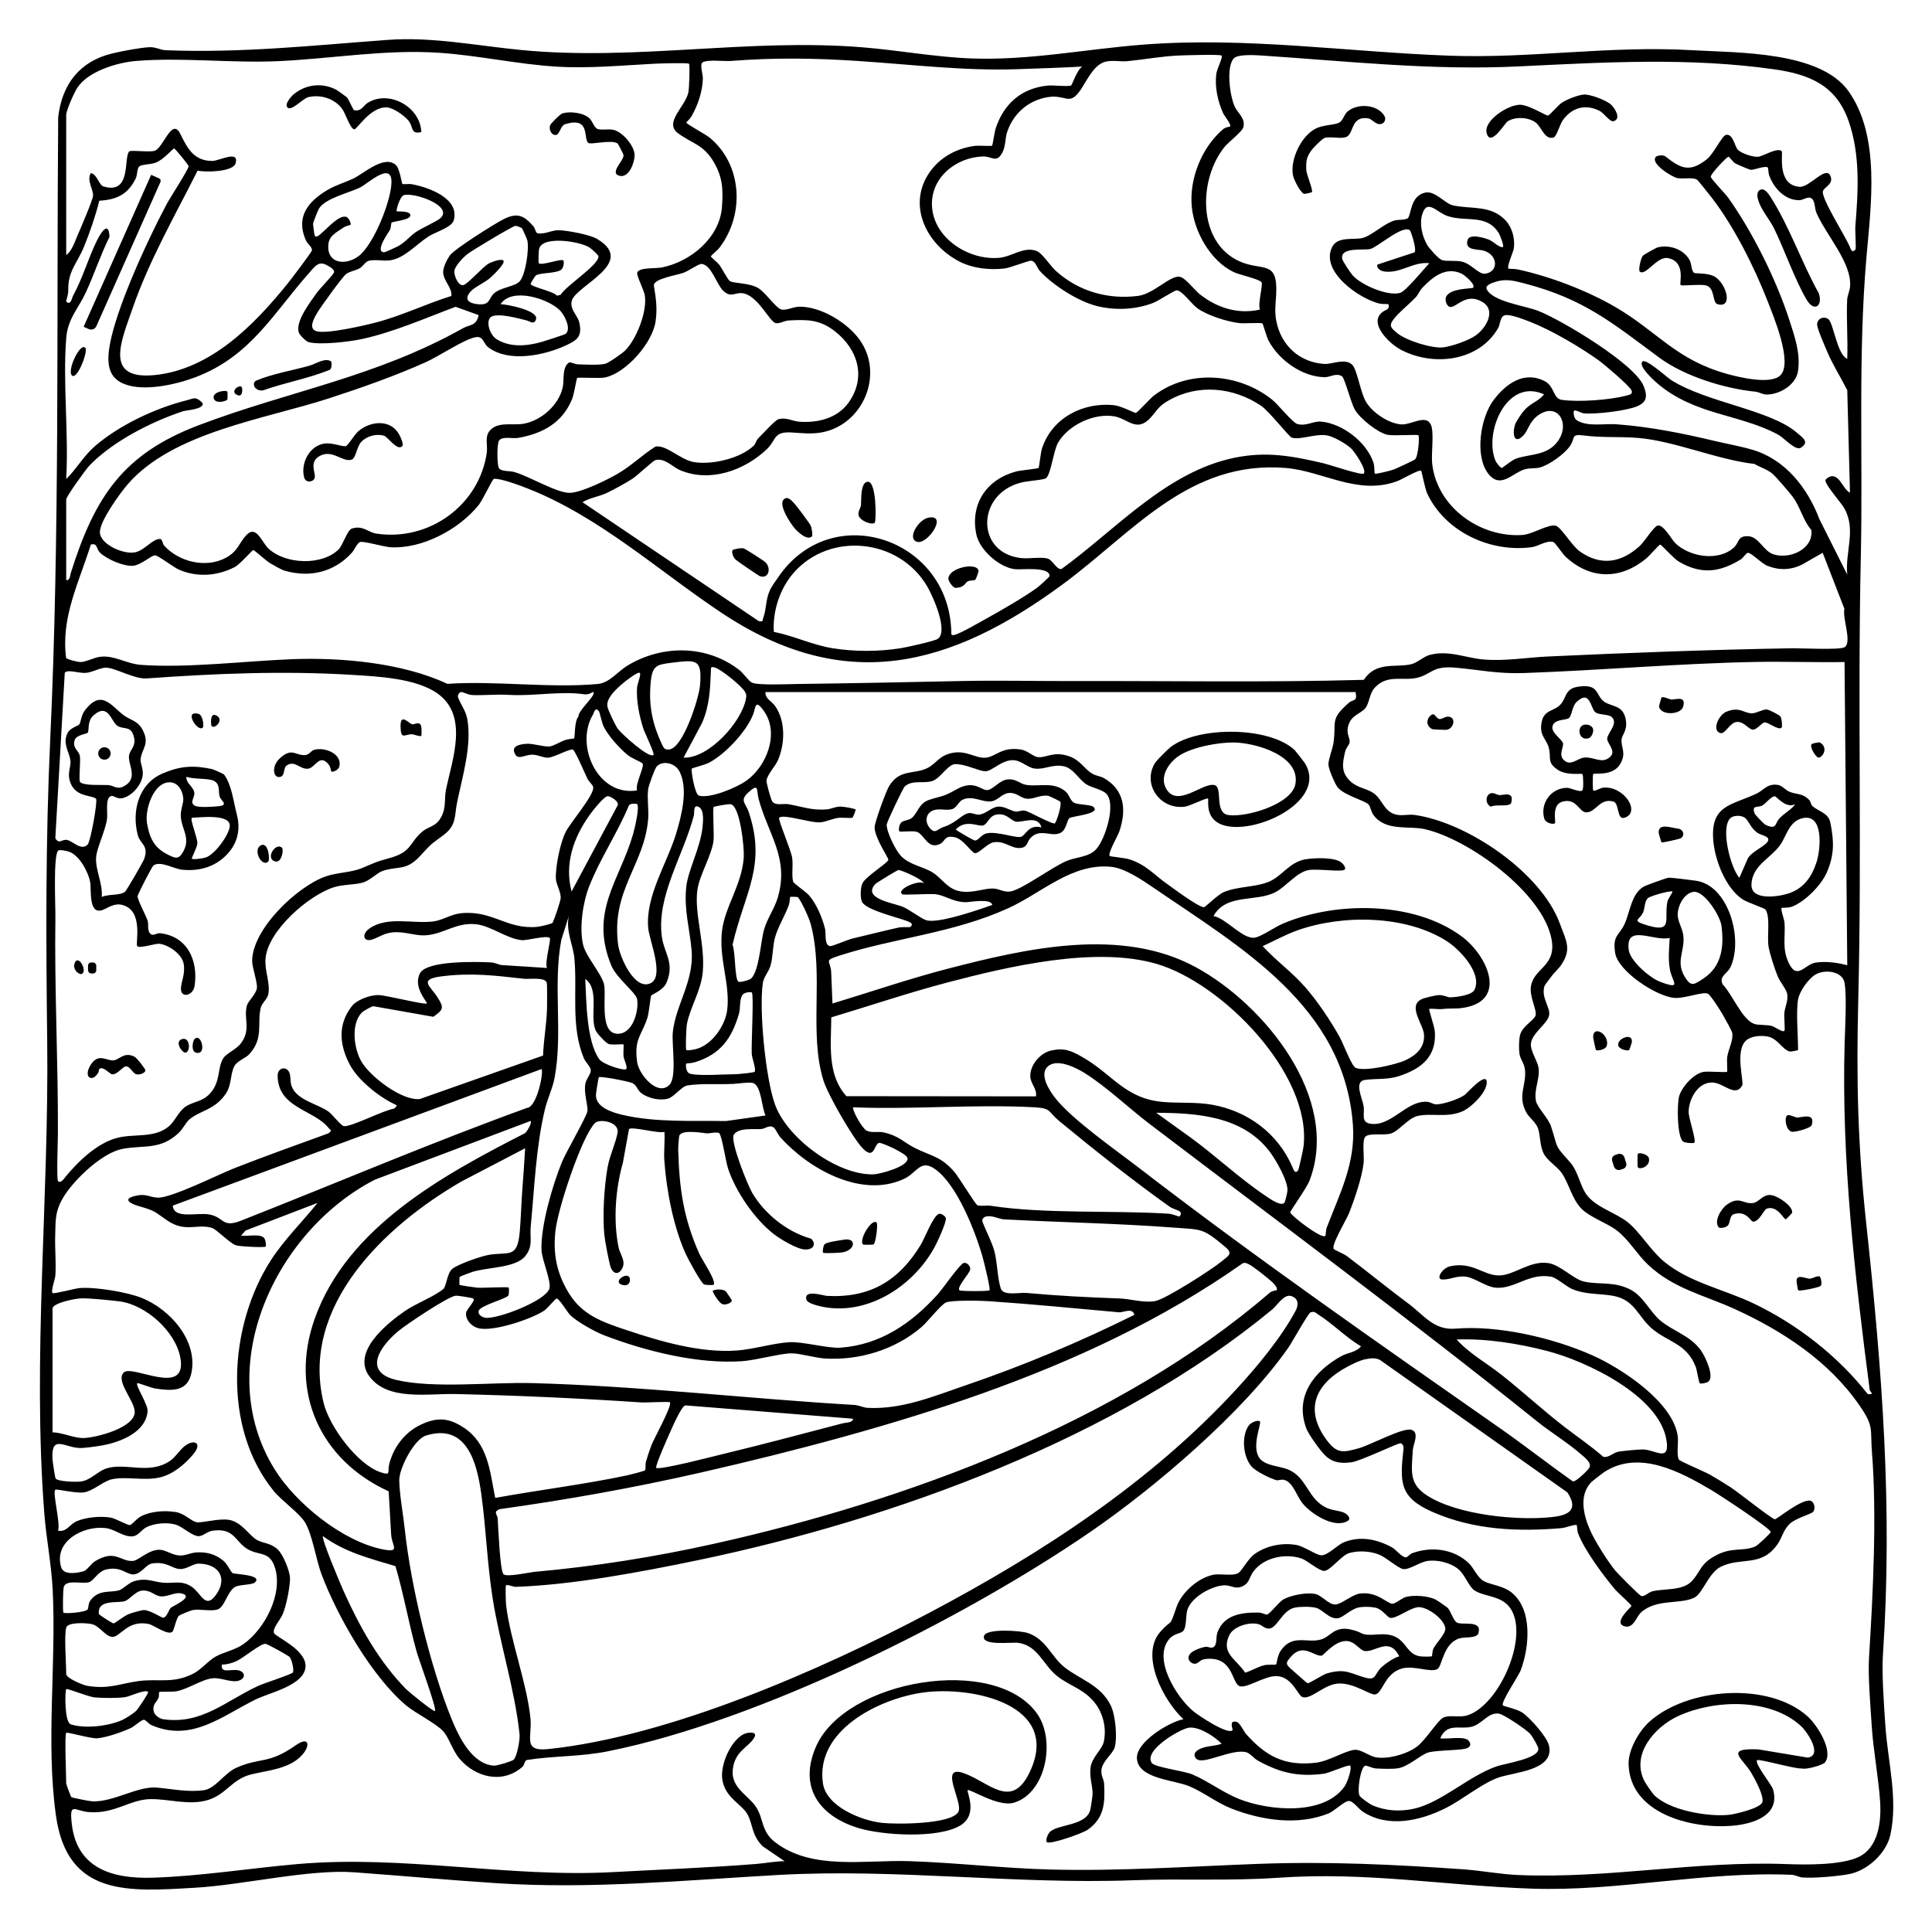 <?xml version="1.0" encoding="UTF-8"?>
<svg id="Camada_1" xmlns="http://www.w3.org/2000/svg" width="950" height="950" version="1.1" viewBox="0 0 950 950">
  <!-- Generator: Adobe Illustrator 29.3.1, SVG Export Plug-In . SVG Version: 2.1.0 Build 151)  -->
  <g>
    <path d="M170.552,47.842c1.154,1.207,2.959,6.319,3.745,6.411,3.763.439,4.259-2.404,6.849-3.907,10.458-6.066,25.531,2.228,26.024,14.603-5.28,1.2-3.823-2.27-6.089-5.326-1.932-2.606-7.575-6.578-10.758-6.802-7.998-.562-14.787,10.792-16.059,10.778-1.979-.023-4.376-7.84-6.027-10.081-3.694-5.016-10.421-7.161-16.567-5.777-2.723.613-8.351,7.156-10.312,5.12-1.61-1.672,1.798-5.501,3.34-6.728,6-4.774,13.953-5.563,20.772-1.943.446.237,4.831,3.392,5.081,3.654Z"/>
    <path d="M197.768,219.417c-2.432,2.496-7.115-4.625-8.924-5.167-3.761-1.127-8.644.181-11.27,3.107-2.262,2.521-2.509,8.02-4.765,8.691-4.397,1.308-9.217-5.113-15.367-1.954-5.68,2.918-2.206,8.194-2.663,10.71-.397,2.185-4.398,3.016-5.224-.071-1.835-6.864,2.558-15.58,9.962-16.626,3.953-.559,8.922,1.707,10.558,1.242,1.14-.324,4.114-5.593,6.177-7.343,5.974-5.067,15.751-5.967,19.982,1.564.744,1.324,2.427,4.932,1.534,5.849Z"/>
    <path d="M303.668,70.547c-2.974-2.075-13.306.804-14.462-.32-2.483-2.414,1.161-12.986-11.363-9.152-2.088.639-2.654,4.784-4.188,5.217-2.21.624-3.853-2.327-3.204-4.547.298-1.021,5.001-5.67,6.098-5.994,3.763-1.111,10.317-.378,13.286,2.429,1.596,1.509,2.323,4.74,4.126,5.276,2.17.645,5.083-.158,7.668.391,4.372.929,10.427,7.848,10.414,12.516-.01,3.61-2.785,11.334-7.48,10.076-5.038-1.35,2.1-7.309,2.051-10.09-.01-.556-2.679-5.616-2.946-5.802Z"/>
    <path d="M778.954,46.49c3.13-.145,10.834,2.8,13.239,4.976,1.888,1.709,5.151,6.987,1.283,8.109-1.901.552-4.674-3.932-6.988-5.091-6.86-3.438-13.395-1.654-17.871,4.406-1.717,2.324-3.15,8.285-4.721,8.725-4.429,1.24-5.834-5.147-8.725-7.334-3.61-2.732-10.214-3.018-13.923-.554-1.344.893-8.246,12.661-10.189,5.858-1.829-6.403,10.896-14.361,16.653-14.063,4.337.224,12.688,5.468,13.398,5.313,1.13-.246,4.915-5.093,7.053-6.46,2.463-1.574,8.023-3.757,10.792-3.886Z"/>
    <path d="M645.058,94.506c-.136.153-3.569,1.027-4.033.748-1.949-1.175-5.003-7.151-5.341-9.509-1.103-7.692,4.126-18.753,11.1-22.427,3.906-2.058,9.04-1.656,11.741-3.035,1.853-.946,2.452-4.064,4.009-5.394,4.9-4.186,14.555-3.696,18.137,1.988,1.116,1.772.004,3.684-1.368,4.043-2.882.755-4.244-2.369-6.706-2.732-7.999-1.18-7.005,6.818-10.015,8.838-2.497,1.676-8.034-.148-11.277.812-1.113.329-5.367,4.619-6.262,5.826-2.509,3.385-2.857,5.206-2.735,9.446.092,3.184,3.594,10.445,2.75,11.395Z"/>
    <path d="M826.389,140.174c-.789-.786,2.831-11.573-6.309-13.268-5.367-.995-11.094,9.32-13.833,6.546-.694-.703.537-6.601,1.651-7.756.558-.579,6.376-3.868,7.312-4.086,5.644-1.314,12.122.764,15.283,5.73,1.55,2.435.928,5.519,2.58,6.876.43.353,7.069-.104,10.178,1.858,5.819,3.672,8.966,15.67,1.281,13.495-2.684-.76-1.074-7.899-5.58-9.195-2.66-.765-12.014.347-12.562-.198Z"/>
    <path d="M399.25,263.743c-2.3,2.3-7.032-2.213-8.641-4.115-1.855-2.192-9.351-13.148-4.109-14.686,1.585-.465,3.704,2.218,4.697,3.352,1.175,1.342,6.809,8.896,7.395,10.066.631,1.259,1.12,4.92.657,5.382Z"/>
    <path d="M360.298,270.466c.451-.38,4.179-1.205,5.393-.806,1.015.333,9.899,6.045,10.719,6.854,2.881,2.839,1.633,8.291-2.761,6.8-.687-.233-11.246-7.461-11.976-8.18-1.308-1.287-2.114-4.044-1.374-4.668Z"/>
    <path d="M430.144,257.033c-1.234,1.315-7.175-.806-7.939-3.578-.522-1.893,1.02-3.523,1.163-5.226.203-2.417-.37-11.337,3.421-11.337,4.298-0,4.082,19.367,3.356,20.141Z"/>
    <path d="M479.626,285.029c-.602.504-2.617.26-3.791.846-1.258.627-1.596,3.169-6.087,3.169-.974-0-3.412-3.018-3.414-4.478-.007-5.31,13.967-8.345,14.837-3.956.11.555-1.307,4.22-1.544,4.419Z"/>
    <path d="M456.557,254.54c9.709-1.862-.343,13.311-5.584,11.89-5.131-1.391.458-10.908,5.584-11.89Z"/>
    <path d="M19.399,121.667h81.762v4.274c0,.733-.595,1.327-1.327,1.327H22.241c-1.569,0-2.842-1.273-2.842-2.842v-2.759h0Z" transform="translate(-77.941 129.016) rotate(-66.044)"/>
    <path d="M162.85,177.786c.163.129.602,3.502-.798,4.078-10.415,4.289-22.09,6.281-32.704,10.09-4.286.588-5.8-3.772-3.302-4.83,7.814-3.31,17.643-4.923,26.083-7.303,3.095-.873,7.946-4.227,10.722-2.035Z"/>
    <path d="M41.956,171.067c1.521,1.75-4.232,16.439-6.711,13.427-2.196-2.668,4.219-16.294,6.711-13.427Z"/>
    <path d="M111.803,192.558c.14.14.122,3.843-.033,3.967-1.484,1.193-5.982,1.896-6.678-.62-.886-3.199,5.778-4.281,6.711-3.348Z"/>
    <path d="M118.827,190.278c.398.398.829,5.156-2.004,4.022-4.104-1.643.676-5.35,2.004-4.022Z"/>
    <path d="M807.59,177.783c1.71-1.724,12.13,7.859,14.295,9.206,17.838,11.098,48.387,14.457,61.6,25.709,3.299,2.809,6.266,4.71,2.028,7.45-2.636,1.704-8.208-4.813-11.139-6.398-18.967-10.256-40.872-9.465-59.408-25.214-1.568-1.332-9.589-8.52-7.376-10.752Z"/>
    <path d="M866.025,93.161c1.751-.524,3.658,2.249,4.497,3.552,9.397,14.611,15.296,32.242,23.772,47.415,2.205,6.261-2.21,9.587-5.94,3.257-5.794-9.831-10.819-24.416-16.006-35.036-2.144-4.389-6.293-8.992-7.743-13.752-.572-1.878-1.088-4.686,1.421-5.437Z"/>
  </g>
  <g>
    <path d="M190.704,19.613c21.823-1.608,43.558,2.844,65.563,4.974,56.524,5.473,111.305-5.899,167.881-1.323,17.733,1.434,35.768,4.815,53.624,5.478,28.429,1.054,56.304-4.652,84.634-6.821,50.659-3.878,100.193,3.651,150.439,5.466,40.376,1.459,78.413-5.096,119.546-2.687,21.988,1.288,62.533.402,76.558,20.153,15.779,22.22,11.04,56.076,8.847,81.278-4.255,48.9-1.706,98.376-2.798,147.641-1.615,72.856.556,144.773-1.254,217.692-.971,39.104-.309,70.989,3.921,110.164,7.776,72.018,13.056,139.488,8.197,212.232-.609,9.118.56,25.251,1.226,34.898,1.217,17.636,6.269,35.705,2.456,53.404-1.988,9.228-11.551,17.931-20.819,19.477-5.984.998-16.538,1.982-22.486,1.548-1.662-.121-3.355-1.234-5.397-1.318-43.315-1.773-84.503,8.271-127.698,6.809-42.878-1.451-80.917-8.417-124.847-5.34-23.533,1.648-47.309.33-71.262,1.217-57.768,2.139-116.155-5.889-174.524-2.593-46.519,2.627-91.566,7.068-138.444,4.029-23.156-1.501-46.673-3.656-69.872-5.347-22.198-1.618-54.45,6.198-78.11,7.578-32.643,1.903-62.966,4.64-68.586-35.499-5.043-36.022.258-74.554-1.611-111.219-.632-12.406-3.171-25.118-4.122-37.517-5.903-76.978,2.378-154.473,1.436-232.468-.6-49.664-.825-98.069,1.481-147.658,4.739-101.922,3.074-203.514,3.923-306.223,1.883-16.145,10.471-27.424,26.438-31.32,4.667-1.139,13.925-2.907,18.485-3.11,3.032-.135,5.304,1.384,8.008,1.49,37.379,1.458,72.475-2.383,109.168-5.088ZM32.556,56.22v69.175c2.746-1.804,4.296-6.734,5.64-9.806,1.487-3.397,7.254-16.808,7.543-19.262.34-2.889-3.255-7.484-1.088-11.227,3.092.536,3.975,5.877,6.189,6.558,14.04,4.322,9.787-14.4,12.717-17.2.838-.801,9.635.521,12.451-.307,4.317-1.27,8.498-16.797,12.688-8.252,3.41,6.956,6.665,13.272,15.724,13.235,3.374-.014,13.438-5.579,11.397,1.245-1.234,4.126-14.761,4.446-18.656,3.516-11.247,22.386-23.845,44.181-32.066,67.995-5.478,15.869-14.201,35.079,11.038,32.529,27.447-2.774,48.902-24.659,65.234-44.909,1.687-2.092,11.755-15.329,11.977-16.317.356-1.59-2.125-3.236-2.875-4.897-5.162-11.432.766-19.095,10.597-24.905,4.296-2.538,8.805-3.676,13.023-5.782,5.113-2.553,15.239-11.795,20.734-6.27,1.717,1.727,2.698,8.711,3.023,9.061.349.377,3.158-.084,4.509.156,8.357,1.487,23.924,7.048,20.737,17.856-1.004,3.405-9.172,5.791-12.326,7.814-6.011,3.855-11.974,10.901-19.098,11.796-3.33.418-7.56-.617-10.486.26-1.575.472-2.729,2.745-4.391,3.668-2.143,1.19-4.546,1.315-6.607,2.796-1.712,1.23-12.802,16.589-14.318,19.263-1.446,2.551-4.413,7.568-.256,8.847,4.896,1.507,23.121-2.709,29.045-4.236,12.813-3.302,24.682-9.188,37.296-13.081.417-4.196-3.736-7.117-4.048-11.502-.171-2.403,1.94-6.576,3.429-8.586,2.305-3.111,22.149-15.643,26.522-17.795,6.561-3.229,9.84-1.678,14.447,3.634.95,1.096,1.055,3.264,2.079,3.432,3.674.604,7.004-1.677,10.623-1.515,4.368.196,15.012,2.141,18.636,4.302,19.59,11.687-10.122,22.728-12.435,30.248-1.297,4.217,2.834,7.286,3.628,10.788,1.602,7.068-1.108,8.797-6.88,11.434-10.624,4.853-27.638,8.329-37.709.926-2.86-2.102-2.365-5.927-6.644-5.049-5.663,1.162-17.745,9.3-24.145,12.187-14.891,6.718-32.326,12.847-47.919,17.898-31.454,10.189-76.671,16.597-98.79,42.247-3.852,4.466-13.751,18.124-13.633,23.557.129,5.975,11.783,11.081,17.455,9.81,4.723-1.058,8.681-6.937,12.305-6.513.981.115.934,2.291,1.983,3.417,7.327,7.863,20.353,11.044,30.111,5.864,6.156-3.268,6.484-7.328,10.23-11.263,4.847-5.091,7.42,3.478,10.815,6.675,8.289,7.806,26.376,8.522,34.518.374,2.118-2.12,4.21-9.522,6.55-10.234,5.468-1.663,7.972,1.903,11.956,2.506,25.888,3.914,50.523-13.891,54.306-39.677.529-3.606-1.056-7.795,1.332-10.756,3.922-4.862,11.181-2.651,16.59-3.558,8.915-1.496,17.602-9.273,19.483-18.127.729-3.433-.444-9.553,2.929-11.911.798-.558,3.062.794,4.677.82,3.897.06,9.695.491,13.247-.293,1.591-.352,8.383-5.143,9.691-6.427,5.711-5.607,11.116-19.494,9.753-27.304-.447-2.564-4.025-9.533-3.737-10.952.574-2.827,8.943-2.052,12.142-2.687,14.155-2.81,28.369-14.605,29.536-29.566.693-8.886.335-15.061-4.274-22.693-4.926-8.156-10.391-8.679-17.228-13.67-7.351-5.365,3.771-13.229,5.041-20.395.359-2.027.782-13.33.293-13.818-.595-.595-14.319-.171-16.84-.043-15.872.808-32.228,2.428-48.355,1.436-19.21-1.181-38.519-5.522-57.665-6.809-26.506-1.782-52.792,2.925-79.249,4.122-22.679,1.026-47.691-1.961-69.937-.09-9.219.775-23.291,5.047-28.64,13-1.667,2.479-5.188,10.517-5.568,13.237ZM600.731,27.344c-.752-.722-17.83-.168-20.859-.055-8.259.306-16.941,1.947-25.432,2.786-3.413.337-7.091-.567-10.547.198-8.908,1.972-11.511,17.633-17.909,18.303-1.986.208-5.323-1.38-9.125-1.013-10.232.988-18.373,7.65-21.623,17.332-1.037,3.09-.661,6.671-2.237,9.85-2.914,5.878-5.167,2.02-9.79,2.19-13.52.499-26.007,10.839-24.9,24.997,1.217,15.568,18.338,26.179,33.003,24.845,6.266-.57,11.828-5.588,18.157-3.464,3.079,1.034,6.784,7.308,9.992,10.15,11.139,9.867,25.417,13.922,40.248,12.022,7.42-.951,15.428-9.879,20.189-9.426,2.881.274,7.335,6.527,10.174,8.729,8.67,6.725,18.705,9.844,29.452,7.451-1.142-2.8,1.63-12.33.778-13.459-1.244-1.647-10.798-3.586-13.802-5.048-11.301-5.499-19.237-19.643-20.462-31.922-1.376-13.8,4.833-29.281,15.351-38.261,1.365-1.166,3.192-1.152,3.376-1.298,1.052-.834-2.628-4.994-3.381-6.682-2.649-5.942-4.145-12.93-3.276-19.44.27-2.019,3.286-8.152,2.625-8.787ZM912.355,122.706c.43-.48-.221-9.256-.044-11.461,1.383-17.198,2.512-34.964-3.3-51.679-6.084-17.498-19.105-22.968-36.348-25.44-41.94-6.013-84.005-3.486-126.239-1.459-42.556,2.043-83.897-2.578-126.169-5.373-3.379-.223-11.509-.676-13.506,1.362-3.98,4.062-2.01,18.636.419,23.815,1.57,3.348,5.466,5.77,4.157,10.267-.583,2.002-7.326,7.194-9.256,9.595-12.823,15.953-13.271,46.549,7.116,56.028,11.395,5.298,19.263-1.094,18.33,16.441-.237,4.448-.903,8.434.145,13.439,2.471,11.802,11.412,19.898,23.507,20.716,3.708.251,10.336-3.042,13.778.435,2.435,2.461,3.958,13.477,6.708,18.135,3.167,5.362,10.977,10.594,17.154,11.151,5.052.455,12.125-5.121,14.703-.021,1.857,3.674.145,14.34.724,19.42,2.433,21.308,23.53,36.353,44.338,34.983,5.117-.337,12.886-5.576,16.503-4.53,2.515.727,7.903,9.872,11.668,12.555,10.316,7.348,20.418,5.732,29.531-2.605,2.34-2.14,6.968-9.644,8.82-10.057,2.869-.64,6.781,6.799,8.662,8.632,7.004,6.821,21.303,9.183,28.885,2.123,2.671-2.487,1.634-5.567,6.668-5.531,5.51.039,7.656,7.253,12.676,8.906,8.047,2.65,19.793-2.546,18.699-11.928-4.141-4.763-5.464-11.443-9.202-16.372-1.683-2.219-8.253-9.925-10.069-11.422-2.482-2.045-5.946-3.068-8.732-4.7-18.299-2.093-39.275-11.272-57.065-12.782-9.234-.784-17.236.017-26.993-1.228-6.463-.824-3.789,1.174-6.674,5.261-2.815,3.987-10.291,9.369-14.98,10.538-2.265.565-4.603.1-7.208.851-6.109,1.762-11.946,9.998-18.029,2.047-6.718-8.781-3.755-27.562,2.736-36.145,6.029-7.972,14.962-14.501,25.159-9.213,4.727,2.452,4.028,8.55,8.307,9.155,8.349,1.179,23.379.099,31.605-2.05,1.401-.366,3.626-.617,2.67-2.672-1.065-2.288-13.333-12.709-16.157-14.74-9.006-6.475-23.305-14.866-33.533-18.852-2.894-1.128-10.138-4.011-12.643-3.269-2.303.682-2.13,4.403-3.19,6.248-9.389,16.351-31.594,19.118-47.652,10.807-6.745-3.491-17.837-15.057-7.253-19.793,1.56-.698,1.062-2.574.89-2.718-.168-.142-3.013.03-4.387-.302-10.053-2.43-29.345-15.915-23.182-27.938,2.634-5.139,10.325-3.343,14.56-4.243,4.551-.968,10.524-6.878,15.628-8.55,2.255-.738,5.412-.224,6.866-1.194,1.868-1.246,1.002-11.229,8.913-12.68,4.636-.85,9.498,5.466,13.399,6.314,9.057,1.971,18.832-.332,26.009,7.571,3.143,3.461,4.51,8.834,3.92,13.429-.265,2.069-3.722,9.272-2.634,10.127.172.135,2.997.043,4.355.332,15.916,3.391,34.447,10.487,48.476,18.706,20.479,11.999,29.391,25.672,54.606,32.702,6.101,1.701,21.482,5.422,26.254.682,6.221-6.179-3.402-29.046-6.382-36.673-6.499-16.635-16.436-36.429-27.317-50.589-1.033-1.344-6.776-8.546-7.247-8.871-2.045-1.414-6.868-.21-9.886-.86-2.329-.501-13.597-7.247-10.318-10.502.454-.45,3.312-1.156,4.682-.07,7.491,5.938,11.846,7.95,20.182,1.432,3.42-2.674,7.564-11.655,9.476-12.067,3.608-.776,4.326,5.821,5.929,7.374,1.793,1.737,7.479,3.663,10.051,3.358,2.242-.265,9.529-4.777,11.465-2.715.792.844-2.666,16.655,8.792,17.509,5.086.379,13.526-11.424,15.384-4.737,1.019,3.669-3.327,4.835-3.912,6.911-.934,3.314,10.851,21.854,13.062,26.939.594,1.366,1.141,3.744,2.939,1.736ZM532.23,32.719c-10.561.617-21.026.894-31.612,1.287-26.008.966-52.483-2.295-79.133-4.049-21.117-1.39-40.785-1.644-61.929-.001-3.66.284-11.631-.788-14.069.713-1.563.963.195,5.644.12,8.122-.194,6.385-2.515,13.092-5.666,18.56-.609,1.057-2.464,2.707-2.467,2.897-.012.731,9.508,5.814,11.414,7.381,16.301,13.397,17.365,38.179,4.701,54.413-.812,1.041-4.027,3.612-4.027,4.023-0.0.415,3.216,2.976,4.027,4.023,1.433,1.851,4.214,7.39,5.306,8.126,1.801,1.213,9.452.753,13.991,3.471,3.39,2.03,8.6,9.655,11.126,10.43,2.531.777,5.997-1.301,9.194-1.311,10.503-.032,23.468,7.842,29.501,16.279,12.231,17.106,1.571,41.929-18.806,45.567-5.079.907-9.828.292-14.686.001-9.06-.544-7.421,3.699-12.079,8.156-11.048,10.571-28.106,16.601-42.723,10.394-3.664-1.556-7.698-6.297-12.197-4.916-1.281.393-8.673,7.427-11.137,9.057-3.183,2.105-9.463,5.545-12.979,7.17-3.759,1.737-8.136,2.247-11.674,4.439l86.655,58.458c2.522.355,1.686-.174,2.262-1.734,1.582-4.283,1.081-8.48,3.073-13.085.966-2.233,2.745-4.542,4.141-6.605,26.172-38.702,83.663-19.435,85.199,26.113.056,1.654-.333,2.707,1.997,1.985,3.303-1.023,12.244-6.243,15.91-8.271,7.301-4.039,17.551-9.966,24.209-14.744,1.15-.826,6.236-5.377,6.23-5.849-.054-4.753-13.517-2.999-16.825-3.314-7.802-.742-17.593-9.483-19.184-17.083-3.166-15.125,5.123-27.127,19.558-30.989,2.053-.549,10.635-1.336,11.031-1.729.349-.347 1-7.489,1.727-9.69,4.921-14.89,20.072-22.726,35.312-21.191,3.47.35,10.154,3.868,10.723,3.836.851-.048,6.938-6.977,8.793-8.409,17.102-13.209,41.836-11.302,58.353,1.925,2.923,2.341,9.914,11.181,12.278,11.894,4.348,1.312,7.809-1.514,11.802-1.148,10.531.965,22.277,10.077,25.671,20.099.617,1.821.445,5.22.616,5.433.399.5,7.924-1.452,9.422-1.999,1.368-.499,10.049-4.573,10.462-4.979,1.526-1.501,2.282-11.165,1.609-11.836-.538-.537-12.128.401-15.203-.245-4.77-1.002-13.436-7.944-15.964-12.243-2.008-3.415-5.024-15.526-6.357-16.472-2.704-1.918-5.964.447-8.567.404-11.081-.186-22.515-8.426-27.583-17.989-1.012-1.909-2.671-8.117-2.998-8.422-.598-.556-8.843.102-11.234-.18-6.231-.734-15.73-3.707-20.847-7.36-2.75-1.963-7.42-8.788-10.122-8.76-1.159.012-8.746,5.068-11.42,6.125-8.496,3.356-18.384,3.798-27.251,1.73-9.711-2.264-22.39-10.531-28.734-17.546-1.177-1.302-1.872-4.449-3.951-4.873-1.213-.248-10.292,3.471-13.345,3.824-7.291.842-15.431-.024-21.994-3.376-17.018-8.692-26.592-29.302-13.531-45.582,5.195-6.475,12.715-10.184,20.898-11.336,1.972-.278,8.259.274,8.603-.129.277-.325,1.168-6.66,1.721-8.356,3.97-12.184,12.702-19.98,25.829-21.182,2.507-.23,10.333.651,11.338-.079.442-.321,2.997-7.93,5.493-9.277ZM32.556,166.363c-1.726,22.305,1.283,46.654,0,69.175,5.196-5.086,8.45-11.24,14.094-16.128,11.862-10.272,29.524-18.604,44.689-22.464,1.345-.342,3.168-.969,4.337-1.098,1.437-.16,4.024,2.092,4.029,2.752.023,2.718-8.204,3.109-9.787,3.635-15.549,5.169-34.46,14.804-45.897,26.636-1.814,1.877-11.467,15.291-11.467,16.741v39.625c1.904.311,1.879-2.318,2.322-3.718,11.796-37.272,25.634-58.38,63.125-72.543,44.603-16.849,86.822-23.517,129.699-47.604,3.326-1.869,6.455-.924,7.679-6.419l-11.357-4.099c-14.775,5.542-30.631,12.533-46.052,15.859-6.096,1.315-20.816,3.094-26.34,1.462-1.192-.352-4.362-3.512-4.717-4.695-1.666-5.536,5.404-14.549,8.638-19.187,1.756-2.519,7.974-8.737,8.632-10.176.783-1.712-3.164-3.583-4.052-4.01-3.682-1.768-5.637,1.312-8.039,4.01-17.692,19.865-28.716,41.056-56.054,51.402-9.56,3.618-25.329,7.14-34.902,3.31-5.337-2.135-7.629-5.936-7.829-11.72-.601-17.35,19.925-60.357,28.69-76.821,1.565-2.94,10.833-17.175,10.758-18.574-.03-.562-6.581-8.693-7.143-8.695-.58-.002-5.402,5.689-9.118,6.991-2.58.904-6.554.831-7.76,1.642-1.524,1.026-1.056,4.208-1.976,6.083-3.925,7.998-9.508,10.455-17.927,10.964-1.876,7.518-4.608,15.506-7.542,22.669-3.307,8.073-7.894,11.88-7.709,21.139.057,2.868-1.224,5.506-1.025,5.717,2.21,2.337,2.834-1.804,3.308-2.67,4.954-9.055,7.438-18.428,11.791-27.224,1.93-3.9,5.816-10.123,6.194-1.877-4.387,8.864-7.496,18.375-11.627,27.338-3.698,8.024-8.908,12.791-9.665,22.572ZM869.325,82.456c-.984-1.276-6.947,1.233-8.491,1.05-.6-.071-6.591-2.617-7.535-3.149-1.197-.675-2.958-3.309-3.4-3.307-.671.003-8.992,8.589-8.683,9.946.252,1.104,7.231,8.341,8.603,10.27,12.023,16.901,23.606,40.267,30,59.995,2.647,8.168,5.589,16.398,4.302,25.19-.988,6.749-8.979,11.57-15.422,11.544-2.049-.008-3.682-1.202-5.435-1.379-15.348-1.55-34.958-7.557-47.571-16.898-22.817-16.898-36.811-28.691-65.805-36.279-5.122-1.34-9.434-2.524-14.439-.875-1.295.426-5.377,1.593-4.42,3.614,2.952,6.232,18.761,8.064,25.52,10.749,11.503,4.571,47.381,25.981,51.685,36.965,2.02,5.155,1.46,7.961-3.413,9.958-5.28,2.164-20.319,3.955-26.064,3.396-1.247-.121-4.142-1.904-4.747-1.286-.506.517-.217,3.717,1.341,4.698,5.289,3.332,13.538,1.528,19.522,1.969,16.435,1.211,32.241,4.39,48.228,8.187,6.048,1.437,12.681,2.606,18.522,4.313,16.261,4.751,27.235,18.845,33.01,34.151l13.69,27.27c-1.112-11.351,4.572-22.071-1.509-32.735-1.502-2.634-9.244-11.266-9.217-13.608.008-.694,2.038-2.077,3.373-2.059,3.911.051,5.482,6.617,8.696,8.108l-1.33-50.379c-3.119-6.179-6.94-12.166-9.675-18.533-1.179-2.746-5.101-11.598-5.144-13.741-.056-2.791,3.064-4.396,5.465-2.7,2.608,1.843,4.33,17.545,9.339,19.534.368-9.596-.464-19.329-.041-28.925.1-2.272,1.245-4.275,1.431-6.618.925-11.621-11.616-25.049-16.446-36.032-.947-2.152-.783-4.898-1.684-6.373-1.774-2.903-4.541-.084-6.764-.05-7.065.11-12.477-5.805-14.81-11.998-.493-1.308-.513-3.763-.685-3.985ZM172.251,110.61c-.203.146-2.001.343-3.379,1.297-3.561,2.466-7.187,3.973-7.46,8.757-.512,8.983,8.5,10.027,14.814,5.35,7.488-5.547,16.015-27.017,16.262-36.209.289-10.772-11.514.381-15.254,2.293-5.386,2.754-17.092,5.195-20.406,10.488-.454.726-2.873,6.812-2.887,7.318-.018.637.644,5.859.85,6.087,1.076,1.191,3.192-1.305,4.031-2.009,2.595-2.178,7.942-8.31,11.371-7.372,1.298.355,2.78,3.48,2.058,4ZM192.581,109.465c-.377.39-.234,2.485-.916,3.73-.496.905-7.759,10.891-2.633,10.84.356-.004,5.46-2.316,6.519-2.874,3.593-1.891,6.064-5.117,9.015-7.104,3.086-2.078,10.311-5.205,12.009-6.793,6.472-6.052-12.969-12.822-18.01-11.304-1.91.575-3.934,7.542-3.485,7.941.262.233,6.81-.429,6.709,2.017-.097,2.347-8.577,2.892-9.209,3.546ZM739.082,121.363c.487-.512-1.46-5.689-2.062-6.663-5.99-9.683-15.883-5.39-25.143-8.437-5.431-1.787-10.022-8.685-12.478-1.08-1.573,4.869-.13,10.919,2.359,15.229,1.004,1.739,5.721,7.014,7.303,7.472,2.738.793,6.344-.03,9.935.811,4.338,1.017,8.185,6.23,11.139,5.901,6.832-.761,6.569-9.07-.377-11.29-2.976-.951-9.704.161-8.129-5.293.974-3.373,8.555-.965,10.779-.045,1.615.668,5.665,4.455,6.675,3.395ZM256.642,112.211c-.292-.297-2.708-1.201-3.138-1.18-1.358.065-21.06,11.952-23.449,13.741-2.151,1.611-6.133,5.726-6.596,8.283-.414,2.287,1.941,7.867,4.498,7.094,2.276-.688,9.438-8.952,12.31-10.538,1.607-.887,6.141-2.488,7.2-1.526,1.429,1.298-5.506,7.777-6.68,8.761-2.661,2.232-7.718,4.48-9.506,6.612-3.27,3.9-.662,5.671,3.488,6.112,6.572.699,5.246-2.792,8.261-5.407,3.408-2.956,10.324-3.223,12.584-5.922,2.853-3.408,4.63-15.611,3.701-19.99-.141-.663-2.432-5.795-2.673-6.04ZM693.355,113.365c-3.295-3.299-16.047,8.297-19.657,9.104-3.094.692-14.671-1.152-13.731,4.733.187,1.171,4.147,7.069,5.232,8.277,4.203,4.68,17.288,10.341,23.319,8.521,2.759-.832,11.659-11.772,14.299-14.569-7.776-.945-14.355,5.249-22.2,4.058-1.646-.25-3.896-1.491-3.319-3.384l18.195-5.993c1.365-1.183-1.723-10.33-2.139-10.746ZM277.018,128.085c.451.437.228,3.826-1.314,4.725-3,1.748-9.989,1.216-12.173,2.602-.424.269-2.606,3.848-2.615,4.091-.057,1.593,11.136,3.596,12.964,5.905l1.801-.458c2.597-4.441,18.823-14.661,18.597-18.906-.039-.727-3.612-3.877-4.669-4.504-4.941-2.931-22.656-5.666-24.473.7-.353,1.237-.45,6.927-.203,7.189,1.293,1.367,10.966-2.429,12.086-1.343ZM370.696,219.071c.791-.768,1.077-2.532,2.3-3.717,1.918-1.857,8.085-8.69,9.661-9.165,3.971-1.199,6.949.946,10.503,1.188,9.092.619,18.661-1.713,24.171-9.503,8.697-12.296,4.545-26.041-6.656-34.875-7.466-5.889-13.587-5.936-22.886-5.42-2.239.124-4.652,1.771-6.46,1.284-2.973-.8-8.946-13.985-16.398-14.702-3.862-.371-5.521,2.44-9.39-1.257-3.091-2.954-5.939-13.094-10.698-13.104-1.42-.003-6.464,3.502-8.722,4.325-3.447,1.255-15.154,2.947-14.583,6.44,1.01,6.174,1.753,10.898.834,17.422-1.481,10.508-14.36,25.303-24.778,27.607-2.822.624-13.351-.222-13.801.301-.346.401-1.527,8.009-2.464,10.297-4.824,11.782-14.478,16.996-26.543,19.127-2.812.497-7.851-.972-9.401,1.344-1.082,1.617-1.041,12.072-.006,13.578,1.173,1.707,5.144,1.19,7.531,1.871,7.634,2.179,21.134,10.51,27.471,10.229,5.698-.253,17.84-6.225,23.085-9.235,6.932-3.977,12.17-9.336,18.807-13.493,5.163-1.136,12.308,6.468,18.833,7.583,8.913,1.523,23.025-1.752,29.59-8.125ZM724.306,141.511c1.592-1.456-4.161-6.3-5.735-7.019-7.642-3.492-14.114,1.675-19.147,6.987-1.418,1.497-2.083,3.462-3.314,4.745-3.25,3.39-8.105,7.216-10.802,10.685-2.641,3.396-1.172,4.393,1.47,6.689,4.393,3.815,17.551,7.941,23.106,7.179,4.289-.588,12.178-3.312,15.714-5.811,5.206-3.678,10.329-12.389,3.225-16.548-8.137-4.764-12.752,3.137-15.916,2.503-1.402-.281-2.454-2.961-1.953-4.628,1.398-4.657,12.813-4.289,13.352-4.782ZM275.325,152.612c-5.766-5.775-23.585-11.516-29.198-3.044,2.941.019,18.695,3.037,17.459,7.385-.855,3.006-3.156.967-4.625.609-3.7-.901-15.802-4.388-18.098-1.162-1.862,2.615.24,8.507,3.425,10.458,6.758,4.14,15.094,3.304,22.336,1.198,1.724-.501,11.062-3.514,11.528-3.906,2.938-2.474-.634-9.341-2.827-11.538ZM670.578,232.85c1.69-1.689-4.397-10.481-5.993-12.136-2.227-2.309-9.049-6.164-12.162-6.637-5.924-.899-12.936,2.402-17.247,1.116-1.319-.394-11.127-13.025-15.162-15.726-13.598-9.1-30.854-10.782-45.237-2.647-5.247,2.968-5.536,4.692-8.961,8.501-6.917,7.694-11.267.402-18.159-.652-9.934-1.52-22.227,4.315-27.342,12.909-2.42,4.066-3.693,17.028-6.395,17.783-3.666,1.025-8.699,1.006-12.64,2.136-21.242,6.09-21.331,34.434.804,36.917,4.048.454,9.711-.736,13.154.278,2.381.701,4.347,5.628,6.739,5.078,26.718-19.333,51.491-47.81,85.084-54.694,15.784-3.235,28.365-.86,43.722,2.724,2.992.698,18.776,6.067,19.795,5.049ZM759.231,193.905c-18.345-8.314-29.641,18.726-23.893,32.618.422,1.021,2.466,3.569,3.074,3.574.435.004,4.88-3.868,7.336-4.684,6.757-2.246,14.867-1.347,20.039-8.168,6.614-8.723.325-19.684-9.186-13.216-4.667,3.174-4.991,7.393-7.453,10.009-4.515,4.797-5.744-.446-4.096-5.44.446-1.352,3.146-5.317,4.192-6.553,3.424-4.046,7.029-4.408,9.987-8.14ZM698.784,231.507c-.767-.873-9.521,4.257-11.716,5.074-19.357,7.214-36.58-4.938-54.726-6.459-47.583-3.99-75.175,31.651-109.595,57.051-55.55,40.993-107.39,54.632-168.267,13.957-31.056-20.75-59.624-46.946-94.919-60.893-3.552-1.403-13.579-5.173-16.705-4.769-.737.095-5.415,10.273-7.469,12.838-9.651,12.052-27.911,21.753-43.535,20.774-2.924-.183-12.995-3.07-14.741-2.575-1.464.415-2.78,3.829-4.152,5.338-8.684,9.544-20.719,12.338-33.015,8.763-1.682-.489-5.341-2.628-7.086-3.659-2.144-1.268-7.766-6.471-8.291-6.468-.617.004-6.439,6.94-9.111,8.335-8.517,4.446-18.571,5.183-27.414,1.311-2.989-1.309-10.214-7.047-11.83-7.049-1.847-.002-6.944,4.885-10.964,5.137-4.557.286-12.583-3.17-15.964-6.355-2.188-2.062-1.118-4.981-4.629-4.081-5.767,18.613-14.729,35.576-12.163,55.656.099.771,6.016,2.187,7.351,2.106,2.76-.167,6.561-2.291,9.579-2.613,7.031-.75,12.577,3.464,20.018,4.01,22.341,1.638,51.315-1.888,73.885-2.791,24.263-.971,54.609,1.747,76.638,12.11,23.813-1.591,50.446,2.21,73.901.079,5.956-.541,9.729-6.112,14.956-9.222,17.184-10.225,38.945-9.984,54.846,2.448,1.926,1.506,4.366,5.233,6.018,6.071,2.881,1.461,17.626.761,22.23.703,26.604-.333,53.692-.879,80.487-1.453,18.335-.393,37.276.056,55.084.007,47.671-.133,95.644.745,143.121-.598,6.035-9.17,15.254-5.896,23.238-7.656,2.839-.626,6.166-3.731,8.915-4.518,9.161-2.624,17.714,1.325,26.214,2.119,10.835,1.011,21.686-.942,32.232-1.43,39.66-1.836,80.349-3.35,119.55-4.035,4.75-.083,24.058.949,26.305-.549,3.726-2.484-1.262-14.494-.122-18.824l-10.7-27.587-9.812,5.629c-5.651,2.934-11.484,3.102-17.398.766-2.869-1.133-8.114-6.682-9.61-6.352-.98.216-2.262,2.498-3.52,3.267-10.431,6.381-19.513,7.469-30.443.988-2.605-1.545-8.516-8.318-9.133-8.318-.475 0-5.369,5.602-6.707,6.715-12.602,10.48-27.326,10.706-39.665-.65-1.894-1.743-5.094-6.984-6.163-7.314-3.274-1.012-7.267,2.077-10.653,2.526-20.334,2.699-42.522-7.539-51.353-26.441-1.138-2.436-2.614-10.683-2.994-11.115ZM380.505,310.698c9.845,1.952,18.918,6.443,28.893,8.048,10.91,1.756,22.526,1.713,33.439.002,2.969-.466,16.641-3.489,18.244-4.591,5.423-3.73-2.346-21.013-5.16-25.816-13.828-23.606-47.804-27.006-65.614-6.741-6.77,7.703-10.444,18.865-9.803,29.098ZM330.409,325.865c-7.698.943-9.671,1.434-10.451,9.698-1.08,11.447.85,20.497,5.657,30.7.725,1.54,1.252,2.348,3.135,2.314,7.086-.126,14.996-25.559,15.475-31.581,1.029-12.945-1.588-12.63-13.815-11.131ZM884.151,491.42c-1.072,6.247,0,17.843,0,24.849,0,.208-3.501.914-4.093.771-3.769-.904-5.905-6.681-11.381-7.457-3.168-.449-7.552-.167-10.031,2-5.772,5.047-.96,20.367-1.979,22.167-3.469,6.13-9.158-1.457-14.832-1.464-6.994-.008-11.273,7.917-11.509,14.209-.123,3.283,3.943,14.279,2.78,15.439-.299.298-4.406.159-5.455-.584-3.034-2.15-3.086-18.425-1.989-22.307,1.309-4.633,7.269-11.285,12.178-12,2.277-.332,10.972.394,11.391-.025.269-.269-.193-5.544.071-7.32.552-3.716,3.193-8.396,2.434-11.901-.241-1.114-3.692-7.226-4.634-8.88-1.169-2.05-5.794-9.367-7.254-10.251-2.224-1.346-11.566,2.521-16.736,2.006-8.921-.888-27.558-13.162-28.92-22.114-1.347-8.849,1.973-8.426,4.609-14.136,2.777-6.013,3.323-15.091,9.635-18.572,1.093-.602,11.182-4.204,11.969-4.255,1.621-.105,10.781,1.124,13.32,1.451,16.315,2.099,23.617,28.935,17.156,42.563-1.502,3.168-5.892,4.541-3.764,8.489,4.719,4.834,9.463,17.23,15.48,19.381,1.852.662,6.019.34,8.527.979,1.59.405,5.406,3.357,6.31,2.405.398-.419-.236-6.884-.044-8.775.327-3.215,1.956-5.838,1.417-9.351-.325-2.116-3.566-5.922-4.724-8.739-1.372-3.338-3.841-10.974-4.429-14.376-.884-5.115.984-14.713-1.535-18.392-.446-.651-8.988-3.482-11.306-5.034-8.242-5.517-13.469-18.984-14.337-28.64-1.589-17.675,8.586-17.413,21.142-23.265,3.649-1.701,5.282-5.078,10.445-4.364,2.283.316,3.791,2.57,6.011,3.457,3.53,1.411,6.24.532,9.523,3.964.784.82.92,2.425,1.618,3.03,3.143,2.723,7.8,3.354,8.761,7.988,1.883,9.084,2.091,15.917-1.699,24.613-2.772,6.36-10.462,14.09-16.836,16.748-1.992.831-5.139.531-5.354.696-.703.538,1.289,5.612,1.402,7.334.462,7.015-1.234,12.685,1.959,19.532,4.237,9.083,7.823.863,13.464.024,4.949-.736,10.645.025,15.416,1.314l-1.336-149.098c-14.542.256-29.15-.315-43.703-.039-37.895.72-76.268,4.16-114.081,5.462-12.978.447-21.719-1.615-33.698-2.656-11.527-1.002-11.446,3.383-18.979,5.05-6.931,1.534-14.459-1.893-20.623,4.898-2.656,2.926-2.484,7.56-4.665,10.11-2.222,2.598-6.536,3.213-8.122,7.991-1.478,4.452.782,6.267.508,8.627-.151,1.306-1.778,2.789-2.172,4.493-1.336,5.77-2.202,10.084,2.363,14.545,3.509,3.428,8.043,3.579,11.513,5.949,4.656,3.178,5.166,9.791,12.07,10.765,2.649.373,5.56-.368,8.078-.019,25.935,3.593,62.28,28.257,71.514,53.404,3.257,8.871,6.072,12.765.28,20.939-.713,1.006-3.285,3.598-3.575,3.983-.879,1.169-4.087,5.281-4.267,5.864-1.755,5.661,3.004,10.487,2.319,14.312-.743,4.144-8.389,8.714-8.976,13.898-.395,3.496,3.284,8.708,3.754,11.913.796,5.428-2.303,10.46-1.325,16.111.587,3.392,6.021,8.443,7.444,12.694,3.762,11.24,1.143,8.491,9.29,17.575,4.368,4.87,4.88,12.066,8.765,16.755,4.723,5.701,13.78,8.207,19.521,12.716,6.097,4.788,11.363,14.002,18.079,19.531,12.446,10.248,29.603,13.656,43.951,20.523,21.478,10.28,41.538,25.899,56.158,44.585,3.748.264,1.121-.768.926-2.267-7.382-56.725-13.895-113.252-12.303-170.285.218-7.813,1.113-22.622-.033-29.611-.931-5.68-9.193-6.778-13.838-4.399-3.761,1.926-8.323,8.465-9.011,12.472ZM28.529,580.741c1.279,1.433,3.047-1.317,3.804-2.235,6.227-7.551,15.546-16.497,25.324-19.002,8.488-2.174,18.194.306,25.293-5.601,3.249-2.703,4.993-7.819,8.753-10.052,4.14-2.459,8.238-2.115,12.065-6.74,4.742-5.73,3.107-12.18,6.049-16.785,1.577-2.468,6.319-4.189,8.718-7.401,5.098-6.825,1.065-12.268,2.906-18.585.621-2.13,4.573-5.646,4.885-8.488.306-2.796-2.328-10.19-2.335-13.233-.037-15.72,22.088-36.734,36.148-41.666,5.48-1.922,12.373-1.891,17.524-3.967,6.151-2.479,6.572-3.101,13.777-5.028,11.413-3.053,9.673-7.674,16.38-13.171,2.572-2.108,5.934-2.462,8.058-5.374,3.962-5.43,2.357-10.156,3.453-15.352,3.12-14.788,11.175-36.085-4.15-47.03-10.588-7.562-29.482-8.407-41.989-9.184-33.741-2.098-68.082-.636-101.111,1.749-5.987.432-15.54-5.313-20.034-5.301-2.543.007-6.571,2.204-9.492,2.536-3.766.428-9.424-1.962-10.711.035l-4.642,81.314c1.906,3.208,3.128.39,5.731.83,2.856.483,6.98,5.549,10.153,2.293,1.492-1.531,5.022-21.636,4.156-22.521-1.8-1.84-9.398-.739-12.304-7.172-2.368-5.242.161-8.183-.339-11.826-.566-4.125-3.978-8.139-1.387-13.343,1.255-2.521,5.111-3.427,5.787-4.282.799-1.011.794-4.422,2.939-7.142,8.006-10.15,12.622-2.088,18.872,2.662,3.154,2.397,6.772,2.583,9.171,6.948,4.014,7.305-.426,9.547-.86,14.806-.169,2.056,1.454,4.518,1.046,7.801-.606,4.873-5.488,10.489-10.349,11.297-2.13.354-3.91-1.327-5.006-1.129-3.29.595-1.75,8.374-2.184,11.287-.916,6.146-5.074,14.283-5.373,18.851-.414,6.317,3.386,13.04,2.766,19.505,3.499-1.549,8.929-.554,11.5-2.599.73-.581,8.937-14.784,9.393-16.119,2.341-6.854-1.989-7.158-3.183-11.747-3.058-11.757.392-25.195,12.229-30.257,8.638-3.694,15.042-4.106,24.218-2.172.704.148,5.758,2.373,6.015,2.722,3.751,5.103,4.536,12.983,6.39,20.185,1.441,5.598.585,11.625-2.748,16.348-5.24,7.426-13.799,11.336-24.236,10.253-4.232-.439-10.616-4.497-14.127-2.119-.702.475-7.626,13.956-7.797,15.051-.258,1.652,4.09,9.512,4.916,12.136.57,1.81-.194,4.098.887,5.831,1.472,2.36,3.354.128,5.166.323,13.442,1.446,18.886,13.312,17.058,25.834-.745,5.106-6.907,6.206-6.74,1.384.123-3.541,2.222-7.159,1.359-12.15-.819-4.738-7.178-9.201-11.741-9.854-2.245-.321-9.822,2.463-11.102,1.134-.974-1.012,2.787-15.43-5.354-19.496-4.396-2.196-7.258-.401-10.8,1.343-7.992,3.937-6.331-9.348-6.962-13.133-.839-5.033-5.29-13.38-10.383-15.135-1.274-.439-4.79-1.157-5.394-.537-2.481,2.547-1.266,27.271-1.349,32.892-.512,34.673,1.371,71.017,1.24,106.025-.013,3.422-.73,22.672.054,23.55ZM336.124,372.543c12.495.516,28.87-17.847,30.701-29.175.221-1.369.236-1.798-.427-3.069-1.463-2.806-11.663-11.077-14.853-12.06-2.356-.726-1.92.338-1.992,1.981-.389,8.922-.654,16.782-4.329,25.235l-9.1,17.087ZM314.627,330.909c-.807-.9-6.89,3.882-7.973,4.783-3.034,2.525-8.79,7.568-7.98,11.739.361,1.855,3.892,9.287,5.19,11.031,1.823,2.448,15.417,14.788,17.479,12.738.663-.659-4.376-10.933-5.052-13.077-1.956-6.202-3.432-13.393-3.053-19.884.109-1.874,2.117-6.518,1.388-7.33ZM32.556,852.072c-.862.895,0,21.259,0,24.849,0,.364,2.169,6.517,2.598,6.804.431.289,8.917,1.972,10.168,2.026,10.638.462,22.369-7.708,32.161-6.745,7.365.724,15.278,2.353,22.876,1.244,5.494-.802,10.157-8.485,15.851-11.013,11.954-5.307,15.557-1.477,29.236-11.06,6.703-4.696,7.114.239,3.269,4.612-6.246,7.102-17.004,7.682-25.201,9.722-9.51,2.367-12.141,9.712-21.055,12.524-9.364,2.954-19.491-.566-28.68-.373-9.883.208-17.326,7.264-29.856,6.406-7.286-.499-9.932-5.48-8.604,5.927,2.553,21.922,20.255,26.899,39.593,26.305,23.632-.726,47.438-4.602,71.212-6.689,52.585-4.616,103.654,6.784,155.699,3.917,23.316-1.284,46.696-2.133,69.961-3.983,4.679-.372,9.304-1.346,14.033-1.348l-10.787-7.338c-5.513-5.599-4.702-10.365-7.357-15.478-2.725-5.248-10.895-8.076-12.46-17.09-1.249-7.191,3.92-19.225,10.44-22.567,1.668-.855,6.876-1.599,5.387,1.354-2.584,5.122-9.796,6.577-10.734,16.211-.866,8.887,7.585,12.427,11.369,18.09,3.982,5.958,2.452,12.048,9.427,17.437,18.126,14.007,44.175,8.638,65.881,9.339,23.121.747,46.465,3.534,69.754,4.123,34.14.864,68.814-1.552,102.084-2.784,34.133-1.264,66.66.297,100.833,2.692,8.576.601,18.157,2.427,26.76,2.791,44.725,1.89,87.342-7.02,131.646-5.385,9.789.361,26.877.637,35.657-3.389,9.874-4.528,11.374-17.307,10.79-26.938-.72-11.869-3.365-25.307-4.136-37.505-.601-9.517-1.907-24.755-1.344-33.673,1.966-31.126,3.881-70.084,1.462-100.766-.95-12.055,1.158-12.662-6.21-23.341-14.932-21.645-37.77-36.611-61.43-47.37-15.069-6.852-30.07-9.963-42.609-21.865-5.318-5.047-9.517-12.417-15.393-16.844-4.811-3.624-13.213-6.358-17.425-10.783-4.55-4.78-6.047-12.427-9.512-17.352-2.375-3.376-7.216-6.052-8.984-9.821-1.8-3.835-1.483-8.616-2.658-12.117-.955-2.845-4.451-5.443-5.708-7.724-4.519-8.196-.001-13.242-.674-20.815-.314-3.538-2.279-5.197-2.718-8.026-.374-2.409-.304-6.755.222-9.139,1.007-4.563,7.001-7.367,7.694-9.866.723-2.61-3.096-9.067-2.302-14.257,1.379-9.018,12.469-9.737,10.199-22.853-3.981-23-40.794-49.539-62.414-54.443-7.793-1.768-19.297,1.219-25.24-6.997-1.16-1.604-1.586-4.333-2.317-5.072-2.126-2.149-11.691-4.398-15.161-8.344-1.371-1.559-4.66-9.419-4.646-11.375.019-2.759,2.094-7.696,2.527-10.839,1.442-10.487-1.898-11.208,7.457-19.456,2.173-1.916,4.383-.36,3.361-5.321l-290.125.008c-.386,3.163,3.018,4.475,4.647,6.765,5.304,7.458,4.968,18.661,1.412,26.829-1.245,2.859-5.475,7.355-5.57,10.018-.044,1.242,2.11,9.118,2.825,10.154,1.567,2.269,5.469.921,8.027,1.376,6.836,1.215,11.43,3.132,18.811,2.537,2.096-.169,4.015-1.375,6.782-1.375,1.437 0,6.68.882,7.391,1.457.162.131-1.305,3.768-1.45,3.918-.5.516-5.345-.104-7.214.177-2.755.415-5.597,1.779-8.426,2.164-4.463.608-18.415-4.261-20.519-2.234-.749.722,5.874,15.964,6.4,19.788.509,3.705-.382,8.849.469,11.62.323,1.051,6.085,4.748,7.907,6.868,3.676,4.277,6.429,10.928,7.781,16.396.555,2.245-.474,7.862,2.356,8.443,1.106.227,8.606-3.123,11.003-3.693,7.531-1.79,15.286-3.744,22.79-5.419,1.678-.375,5.547-.092,5.766-.28,1.871-1.606-.169-2.36-1.714-2.952-4.982-1.911-19.138-5.159-21.849-9.079-1.191-1.722-.997-7.436.036-9.477,1.733-3.424,12.406-9.92,12.741-11.513.18-.855-6.772-10.787-6.772-16.003-0-2.409,5.559-17.552,6.984-19.975,5.263-8.948,12.164-5.778,19.027-9.181,4.424-2.193,5.697-6.312,12.646-7.501,6.594-1.129,11.094,2.753,15.78,2.445,5.193-.342,7.733-5.511,17.495-4.04,3.144.474,6.097,3.501,8.278,3.748,4.31.487,7.579-3.079,15.308-.468,5.739,1.94,7.445,6.203,11.53,8.612,1.848,1.09,4.064,1.213,5.819,2.235,10.11,5.887,11.043,15.613,7.471,26.165-.698,2.061-5.872,11.009-4.728,12.061.364.335,7.471.926,9.751,1.67,8.173,2.668,12.099,7.571,18.028,11.767,3.267,2.312,15.996,11.908,18.61,11.755.608-.035,6.762-6.157,9.67-7.412,6.521-2.816,15.368-2.376,21.888-4.976,6.831-2.724,10.252-9.801,18.376-11.175,4.316-.73,14.651-1.145,17.818,1.764.942.865,2.178,2.57,1.372,3.323-1.401,1.309-13.81-.603-17.882.251-5.92,1.241-10.853,8.037-16.073,10.792-9.575,5.054-24.322.541-30.517,11.788,6.247,1.084,14.687,11.902,20.573,10.557,3.467-.792,9.551-5.133,13.417-6.784,26.044-11.121,64.779-11.18,88.197,6.355,12.844,9.617,23.08,32.544-.876,35.186-2.404.265-5.59.014-9.108.417-1.533.176-5.74-.388-6.086-.052-.419.407,2.554,8.433,2.732,11.356.738,12.097-6.541,17.968-17.455,21.605-5.848,1.949-11.416,1.178-16.883,1.922-5.563.757-1.468,8.569-.708,12.873.636,3.603-1.549,7.995,3.408,8.698,10.418,1.478,17.856-11.803,28.122-10.769,1.355.136,2.699,1.224,4.137,1.234,3.495.023,11.074-2.545,14.055-4.661.939-.667,10.203-11.188,10.8-6.662.65,4.929-7.689,13.002-12.054,14.811-7.751,3.213-15.081.665-21.961,2.217-4.529,1.021-9.1,7.302-12.925,8.567-3.774,1.247-11.297-.541-12.906,1.869-1.457,2.182-.303,9.367-.679,12.753-.771,6.939-4.606,18.284-7.306,24.931-1.194,2.939-8.976,15.824-7.3,17.36.591.541,4.826,2.245,6.543,3.54,10.181,7.674,20.036,15.776,30.314,23.413,7.342,5.455,12.296,13.032,22.873,12.146,20.916-1.751,47.761,4.4,67.376,13.122,14.341,6.376,39.88,23.089,41.99,39.946.389,3.106-.782,9.432.643,11.445.494.698,12.897,5.953,15.421,7.413,3.21,1.858,6.864,4.117,9.992,6.127,3.255,2.091,20.347,15.686,21.685,15.687.989.001,12.918-9.975,17.391-9.149,1.76.325,2.853,3.502,1.472,5.415-.891,1.234-8.417,3.022-11.523,5.939-3.266,3.068-3.741,6.789-6.048,10.071-8.075,11.487-17.674,6.065-27.885,11.068-6.027,2.953-8.874,13.169-13.02,15.188-7.109,3.461-18.725.394-26.258,7.323-2.288,2.104-3.602,7.951-7.999,6.766-6.063-1.634,3.341-9.471,3.338-10.071-.003-.569-6.78-6.524-8.056-8.05-5.878-7.031-14.984-19.197-18.164-27.536-.531-1.392-.511-3.88-.633-4.044-.506-.683-5.632,1.257-7.331,1.405-21.431,1.862-43.223.979-63.447-7.855-16.587-7.246-16.264-14.564-14.443-31.147.146-1.326-.506-2.51-1.43-2.698-1.272-.259-19.496,8.735-24.216,9.345-5.046.652-8.974.287-12.759-3.243-2.372-2.212-8.29-10.425-9.404-13.431-5.877-15.855,3.887-28.022,17.051-35.442,3.242-1.827,7.375-1.862,9.857-4.908-7.295-4.253-13.846-11.092-20.78-15.473-1.339-.846-1.884-1.867-3.976-1.263-1.174.339-9.066,14.645-10.923,17.314-22.067,31.711-65.403,68.709-97.382,90.667-62.661,43.027-162.836,93.026-237.304,107.901-13.689,2.734-26.996,2.193-39.834,4.281-1.095.178-.997,2.341-2.165,3.367-9.729,8.543-23.009,5.219-30.888-3.966-3.402-3.965-5.155-10.333-8.005-13.487-3.642-4.03-13.474-8.763-18.191-12.703-16.93-14.142-33.861-43.822-41.658-64.455-2.668-7.06-4.473-19.393-8.078-25.503-2.659-4.505-11.547-10.763-15.41-15.484-25.448-31.101-22.341-81.462-1.144-113.986,6.356-9.753,15.367-18.628,22.641-27.724l-35.426,13.596-2.184,2.512c3.077.433,9.776-1.193,11.453,1.313.726,1.085.983,3.716.633,4.063-.556.552-13.063-.013-14.751-.691-3.164-1.27-9.49-7.869-11.638-8.51-7.341-2.193-12.98,2.441-21.915-3.606-6.957-4.708-5.379-4.556-14.308-7.183-3.825-1.125-7.842-3.309-1.885-4.853,5.797-1.502,6.983.547,11.443.763,6.606.32,29.897-11.44,37.912-14.569,15.242-5.951,30.687-11.472,46.068-17.063,1.969-1.658,1.15-1.264-.028-2.713-7.297-8.98-24.782-9.674-24.992-25.535-.052-3.9,3.914-4.861,5.558-2.046,1.036,1.773.485,4.537,1.224,6.836,2.291,7.125,12.763,8.894,18.159,12.735,2.099,1.494,6.034,6.857,7.606,7.188,3.226.681,19.891-8.018,24.697-8.567.756-.915,2.149-1.327.627-2.011-3.083-1.386-7.304-4.066-9.962-6.147-4.892-3.83-9.934-8.505-12.751-14.113-4.863-9.685-5.496-19.218,1.282-28.083,2.503-3.274,9.348-5.699,13.401-5.5,3.289.06,22.59,4.884,23.506,4.12.609-.508-6.977-7.791-3.388-14.8,3.286-6.418,28.055-5.758,35-5.389,2.045.109,3.757,1.205,5.398,1.318,7.36.508,14.749.869,22.095,1.419-1.297-2.66,2.187-13.98,1.342-14.777-1.506-1.42-11.185,1.339-13.761,1.101-7.013-.647-15.082-6.856-21.893-7.759-10.265-1.36-16.235,4.819-25.447,5.377-5.201.315-10.127-2.026-16.184-1.448-4.283.408-6.509,2.33-9.948,3.487-4.252,1.43-5.566-2.489-1.383-5.423,8.797-6.169,21.512-2.152,31.472-3.452,4.333-.566,8.677-3.532,13.444-4.019,15.668-1.599,22.473,8.086,37.575,6.686,1.15-.107,7.264-1.417,7.566-2.044.884-1.835,3.84-10.408,3.944-12.069.189-3.028-2.238-6.771-2.361-9.564-.261-5.891,2.093-17.423,4.755-22.869,2.286-4.675,14.617-18.76,13.562-22.312-.349-1.177-2.072-2.526-2.802-4.009-1.147-2.327-6.133-14.099-7.214-14.33-1.718-.367-9.139,3.831-12.083,4.011-2.387.145-4.945-1.483-7.974-1.476-3.169.007-6.555,2.489-8.065.12-2.625-4.119,1.475-5.21,5.347-5.467,3.58-.237,9.197,1.795,11.825,1.229,1.991-.428,5.054-2.406,7.662-3.212,1.18-.364,3.837-.543,3.986-.683.401-.375.077-8.751,2.087-10.672-.31-2.976,8.871-10.582,7.376-12.096-.222-.225-2.181,1.449-4.346,1.116-11.381-1.747-25.344.95-36.68.28-7.051-.417-13.102.336-18.74.051-1.873-.095-4.542-1.616-5.358-1.454-.705.141-1.897,1.367-1.397,2.707,1.247,3.343,3.755,6.527,4.461,10.339,2.421,13.069-2.353,28.422-5.014,41.44-1.338,6.546-.114,11.09-6.845,15.989-6.295,4.582-6.088,4.473-11.335,10.156-6.881,7.453-10.643,4.79-18.249,7.272-3.044.993-6.328,4.88-10.245,5.874-4.097,1.04-9.553.827-13.908,2.211-12.458,3.96-32.336,21.323-33.561,34.932-.554,6.152,2.358,11.904,1.384,17.524-.47,2.712-3.189,4.279-3.791,6.944-1.776,7.856,1.55,14.844-5.56,22.648-1.915,2.102-5.995,3.249-7.424,6.008-1.964,3.794-1.266,9.133-4.093,13.369-5.441,8.154-12.883,8.292-18.066,12.828-1.683,1.473-3.032,4.579-5.364,6.725-8.964,8.248-16.65,5.713-27.287,7.636-9.792,1.77-23.064,14.367-28.439,22.603-4.993,7.651-4.588,12.105-4.807,20.707-.158,6.206.506,12.799.106,18.918-.12,1.83-2.326,7.737-1.388,8.681.575.579,10.97-2.233,13.115-2.425,7.692-.689,23.567,1.935,30.795,4.856,13.849,5.596,27.686,21.003,24.35,36.951-1.968,9.408-9.934,8.737-17.822,7.563-2.045-.304-8.489-2.957-8.796-2.616-1.012,1.126,5.378,10.393,5.08,13.873-.881,10.288-13.414,15.121-22.184,16.712-2.351.427-8.615,1.304-10.683,1.304-7.795-.001-14.444-6.953-13.918,5.102.063,1.451,1.271,9.45,1.557,9.859,1.099,1.572,10.225,1.83,12.582,1.475,4.732-.712,8.196-5.065,12.389-6.4,9.514-3.03,20.907,3.256,31.25-3.684,2.668-1.791,4.87-5.521,7.368-7.407,4.682-3.535,8.73-1.348,4.11,4.11-4.302,5.082-10.061,10.002-16.745,11.463-7.603,1.662-16.379-.681-23.326.852-4.131.912-9.199,5.757-13.702,6.44-3.873.588-13.577-1.815-14.077-1.31-1.489,1.504,2.688,16.669,1.343,20.143,4.343.807,5.581-3.159,9.362-4.736,4.584-1.912,11.656-2.544,16.544-1.693,2.623.457,8.295,3.911,9.525,3.638.968-.215,3.28-3.159,5.242-4.214,4.889-2.629,12.049-3.072,17.464-2.106,4.156.741,7.374,4.463,9.96,4.921,2.873.509,10.544-1.943,15.824-1.153,6.505.973,10.233,8.058,14.14,10.038,3.19,1.617,6.644,1.334,10.103,4.672,2.586,2.495,5.933,10.722,5.912,14.144-.026,4.314-1.842,13.6-3.679,17.717-1.245,2.792-4.912,6.666-4.235,9.05.509,1.793,15.537,7.945,15.546,16.214.01,9.422-17.618,13.096-24.592,16.527-16.512,8.123-31.373,21.08-51.062,12.642-1.387-.594-3.036-2.646-3.727-2.685-1.367-.076-4.7,3.218-6.45,4.024-4.374,2.016-11.848,4.653-16.519,5.074-3.251.293-14.793-3.234-15.333-2.673ZM340.161,377.936c-.491.5,1.462,12.687,3.481,13.275,5.511,1.604,18.57-3.932,23.322-7.298,10.017-7.095,16.374-23.289,8.744-34.164-4.513-6.432-4.084-1.889-5.299,1.329-3.209,8.499-13.725,19.714-21.735,23.948-2.026,1.071-8.198,2.59-8.513,2.911ZM39.376,384.529c1.888,1.974,10.76,1.297,13.929,1.514,2.627.18,4.113,2.375,7.482.638,7.34-3.783,2.334-10.333,2.614-14.751.2-3.157,3.522-4.661,2.532-9.193-1.305-5.978-4.605-3.958-7.871-5.623-3.428-1.747-4.574-11.968-12.053-5.366-3.285,2.9-2.023,7.339-2.865,8.545-.441.632-5.633.99-6.445,3.652-1.221,4.004,2.149,5.108,2.589,7.913.405,2.582-.65,11.897.089,12.669ZM294.473,349.71c-1.896-2.375-2.35.756-2.935,1.738-8.993,15.092,2.422,40.39,21.729,37.201-1.213-2.837,3.99-12.055,2.611-13.313-.885-.808-5.275-2.448-7.299-4.128-4.001-3.321-9.357-9.224-11.691-13.829-.941-1.858-1.963-7.104-2.415-7.669ZM544.006,390.31c-1.918-2.01-7.147-3.042-9.593-4.499-3.844-2.289-6.465-7.924-11.154-8.985-5.627-1.274-9.595,1.724-14.493,1.089-3.708-.481-6.572-4.126-10.782-4.126-5.597 0-10.178,5.441-13.416,5.447-3.149.006-9.938-3.652-14.833-3.504-3.758.113-7.195,6.972-11.305,8.307-4.397,1.428-9.74-.692-13.492,2.626-1.03.911-8.889,17.712-8.926,18.75-.13,3.612,4.375,12.727,6.952,15.43,4.354,4.568,11.013,5.171,15.862,8.315,4.564,2.96,7.186,8.214,13.659,9.175,6.196.92,11.254-1.637,16.089-1.416,2.73.125,4.938,1.813,7.999,1.475,5.483-.606,20.732-12.07,27.991-15.085,4.571-1.898,10.863-1.814,14.43-5.718,4.477-4.899,9.94-22.118,5.013-27.281ZM322.951,376.844c-.962.97-4,9.394-4.234,11.207-.607,4.703.38,10.013-.014,14.761-1.877,22.658-18.277,34.854-14.764,61.689.811,6.196,8.172,22.932,16.097,18.889,6.708-3.422-.743-21.111-1.295-26.969-1.482-15.739,9.244-31.79,13.728-46.559,2.693-8.87,6.057-21.958,1.619-30.582-2.033-3.95-7.999-5.601-11.137-2.436ZM91.66,381.951c-.334,3.094,3.411,4.838,3.869,7.656.42,2.582-2.469,4.812.119,6.485,1.801,1.164,8.941.608,11.742.345,5.372-.503,1.207-2.806.642-4.671-.816-2.696.414-6.188-2.917-7.828-2.851-1.404-9.769-.621-13.455-1.986ZM81.833,384.842c-6.816,1.511-10.648,13.609-9.54,19.994,1.231,7.091,3.406,11.937,10.049,15.299,3.846,1.947,5.506,2.719,7.786-1.438,3.723-6.786-.861-10.844-1.223-17.255-.201-3.564,1.479-6.441,1.193-9.1-.486-4.524-3.398-8.579-8.266-7.5ZM369.44,481.076c3.917-3.984,4.585-18.126,6.25-23.964,1.608-5.639,5.21-10.369,6.828-16.007,5.579-19.434-4.838-30.802-9.517-48.353-1.135-4.255.459-8.228-5.354-2.79-3.963,3.707-.898,5.216.418,9.069,9.092,26.613-2.05,40.127-7.864,65.53,1.476,3.635.99,16.243,2.801,18.114.588.608,5.605-.753,6.438-1.6ZM281.056,438.363l22.721-42.492c.454-1.95-3.211-4.119-4.809-4.383-1.757-.29-7.77,7.459-9.107,9.346-7.905,11.156-12.369,23.938-8.805,37.53ZM882.807,395.386c-4.473,2.516-9.351-3.813-10.051-3.848-1.774-.091-4.668,3.738-6.12,4.5-2.456,1.289-5.383-.388-3.866,3.933.246.701,4.53,5.147,5.238,5.504,5.614,2.831,4.782-.537,6.685-2.711,2.597-2.967,5.953-4.372,8.114-7.378ZM313.284,395.376c-.139-.155-3.499-.594-4.086.809-5.654,13.505-14.102,26.025-19.421,39.488-3.158,7.991-4.97,20.202-3.109,28.637,1.293,5.858,8.63,13.803,10.249,19.301,1.549,5.261-2.526,23.917,6.315,24.687,7.676.668,10.99-10.848,10.07-16.897-.51-3.353-10.118-10.259-12.773-16.775-10.794-26.499,4.136-41.55,10.765-64.447.782-2.702,3.305-13.328,1.99-14.802ZM337.467,516.272c.489.519,4.147-.212,5.43-.615,7.448-2.339,13.681-11.354,14.658-18.922,1.624-12.576-4.12-25.057-2.554-38.82,1.363-11.983,9.758-22.697,10.716-36.295.328-4.658-1.722-24.76-6.245-26.134-1.102-.335-8.184,1.024-8.514,1.301-.638.537.27,13.706-.118,16.671-.965,7.379-6.954,16.883-7.948,24.288-1.554,11.583,3.932,26.668,2.671,40.282-.857,9.257-6.455,17.742-7.822,25.759-.329,1.931-.704,12.03-.276,12.485ZM329.151,533.475c3.81-3.785,1.081-19.994,1.674-25.858,1.361-13.455,10.538-25.148,9.248-40.308-.903-10.614-3.777-19.575-2.654-31.004.816-8.308,6.993-19.401,8.021-29.582.275-2.724.951-8.602-1.941-9.993-2.746-1.322-1.937,2.848-2.336,4.362-5.177,19.665-18.371,39.46-15.735,59.38,1.103,8.337,6.411,12.741,2.351,22.608-1.637,3.98-7.069,5.74-7.595,6.507-.313.456-1.051,8.424-1.852,10.91-2.808,8.712-6.691,10.372-5.02,21.79.898,6.141,10.023,16.966,15.838,11.189ZM94.344,422.239c.628.535,5.325-.118,6.79-.593,4.426-1.433,11.201-10.649,11.82-15.107.927-6.679-15.128-4.491-18.608-4.44-1.011.999,2.862,9.963,2.694,12.67-.125,2.01-2.998,7.213-2.696,7.47ZM858.34,402.408c-1.71-1.636-5.867-1.699-7.527-.059-4.909,4.85.121,24.362,4.461,29.296l4.081-9.346c1.562-3.43,8.902-6.247,10.015-8.792,1.036-2.368-3.553-2.78-5.325-4.068-3.11-2.261-4.084-5.479-5.705-7.03ZM886.407,402.297c-6.721,1.511-7.873,8.706-11.039,13.181-4.628,6.543-13.927,10.136-14.145,19.525-.182,7.849,12.673,6.048,17.935,4.413,7.585-2.356,11.701-8.141,14.069-15.482,2.123-6.581,3.527-23.964-6.82-21.637ZM651.771,607.613c.119-.167.11-2.661.636-4.044,6.304-16.576,14.203-31.426,12.843-50.411-4.189-58.464-55.373-87.418-98.177-116.729-5.598-3.833-14.007-9.528-20.695-10.197-19.373-1.938-34.123,12.913-50.823,20.455-27.219,12.293-55.598,14.43-82.879,23.235-7.998,2.581-4.27,2.26-3.967,8.019l.628,15.505c18.891-5.719,37.645-12.165,56.758-17.119,38.605-10.004,85.341-20.744,122.136-.611,33.581,18.375,70.982,64.25,55.765,104.635-1.477,3.919-9.54,14.913-9.558,15.841-.024,1.214,15.762,13.624,17.334,11.421ZM454.324,434.328c-.798-2.074-11.499-6.681-12.552-6.521-.653.099-10.81,6.286-11.312,6.822-6.746,7.2,8.916,9.445,13.118,11.122,3.726,1.487,9.583,6.147,11.998,6.778,4.998,1.306,18.438-2.629,32.345-7.537-.496-3.402-11.198-1.359-12.921-1.363-6.14-.015-10.153-3.235-14.659-3.895-3.002-.44-16.084.55-16.761-.029-2.932-2.51,8.403-7.196,10.743-5.375ZM822.363,438.368c-.697-.603-10.923,2.112-12.129,3.313-1.696,1.688-1.28,4.7-2.341,7.061-1.538,3.421-5.417,3.789.382,5.724,15.18,5.065,9.755-2.424,11.639-11.164.305-1.412,2.751-4.672,2.449-4.934ZM832.65,438.557c-4.643.702-7.688,6.904-7.696,11.222-.006,3.463,2.517,6.856,2.826,10.704.621,7.737-4.115,12.574,1.032,20.455,2.856,4.373,4.337,3.148,8.803.213,9.078-5.965,10.177-15.77,8.864-25.938-.631-4.889-8.516-17.459-13.83-16.656ZM392.382,441.179c-.173-.22-3.757-.297-3.864-.136-.112.17-.157,2.661-.652,4.027-1.913,5.278-5.417,10.815-6.818,16.056-1.124,4.206-.959,9.722-2.233,13.886-.894,2.922-3.261,5.287-3.714,8.375-1.941,13.244,1.352,47.021,5.995,59.769,6.053,16.619,30.599,34.742,48.383,34.296,3.172-.08,17.636-3.929,16.746-8.033-.487-2.247-12.728-7.736-13.97-7.448-2.529.587-2.195,8.809-8.117,2.616-4.904-5.129-17.035-26.264-19.203-33.182-7.356-23.474.341-52.201-6.285-76.994-.834-3.122-4.377-10.827-6.27-13.231ZM250.006,636.988c-1.163,1.768-13.806,4.875-14.623,7.565-.562,1.85,1.694,3.226,3.354,3.429,5.877.719,29.548-8.253,31.424-14.391,1.028-3.365-3.669-14.156-3.885-18.703-.562-11.836,5.473-32.352,10.07-43.55,2.052-4.999,12.217-22.395,12.511-25.041.31-2.793-1.809-8.45-1.068-13.217.405-2.602,2.731-4.759,2.709-6.754-.02-1.824-2.541-3.879-3.425-6.005-6.502-15.643-3.13-32.842-4.639-49.09-.623-6.709-4.324-13.345-2.732-20.776l-3.703,11.736c-4.175,22.142.841,45.871-3.316,67.874-1.002,5.304-3.508,10.231-4.739,15.409-4.452,18.718-5.134,38.562-6.97,57.504-.554,5.713,1.339,9.725-2.742,14.719-4.732,5.79-18.285,5.354-25.886,7.69-.992.305-6.046,2.24-6.303,2.459-.15.128-.233,3.826-.071,3.938.362.251,7.387,1.286,8.696,1.39,2.7.214,14.921-.564,15.494-.042.143.13.18,3.348-.154,3.857ZM620.88,465.235c6.496,7.105,14.498,12.829,20.857,20.105,6.174,7.065,12.446,16.409,17.012,24.628,1.782,3.207,5.78,14.044,7.773,15.06,4.123,2.103,20.006-1.544,24.574-3.69,5.329-2.505,9.418-6.179,9.131-12.466-.231-5.069-8.103-13.97-1.428-17.44,1.443-.75,7.021-2.073,8.727-2.13,2.313-.077,4.348,1.145,5.616,1.106,3.109-.096,10.524-.994,11.859-3.663,4.046-8.088-7.304-19.981-13.646-24.008-20.273-12.874-51.33-13.084-73.38-5.265-5.935,2.104-11.393,5.204-17.094,7.765ZM821.023,461.199c-7.859,1.898-22.006-7.354-20.125,6.015.755,5.369,10.378,13.648,15.369,15.527,11.181,4.209,5.917.115,4.826-6.161-.891-5.125-.357-10.26-.07-15.381ZM638.34,575.375c.337-.484,2.448-10.091,2.615-11.497,4.235-35.664-40.152-80.677-72.403-89.975-30.105-8.68-72.509,1.279-102.458,9.14-19.26,5.056-38.28,11.502-57.336,17.214-.113,13.445-2.139,28.147,7.436,38.752l93.2.092c.609-3.945-2.799-6.207-2.789-10.072.015-5.582,4.983-11.346,10.423-12.511,6.462-1.383,9.812.208,15.107,3.204,14.849,8.401,20.913,20.464,39.673,22.115,7.868.692,16.238-.027,24.155,1.366,17.437,3.066,32.35,14.025,39.438,30.432.57,1.32,1.383,3.979,2.939,1.741ZM177.983,497.824c-5.596,5.627-3.983,17.97-.187,24.317,4.414,7.38,19.834,19.234,28.637,18.266l60.598-21.366c.326-8.892,2.136-17.45,1.982-26.32-.034-1.975.065-8.259-.109-9.266-.555-3.211-8.5-1.865-11.29-2.179-14.176-1.595-25.845-3.028-40.307-1.214-11.854,1.487-5.659,4.814-2.264,10.201,3.25,5.157,3.25,6.089-1.987,9.715l-29.439-5.202c-.867-.001-4.963,2.373-5.634,3.048ZM306.575,513.578c-.318-.323-5.254.373-7.194-.196-1.389-.407-5.247-4.615-6.117-6.064-3.879-6.467,2.074-20.535-5.493-25.973.587,10.778.528,30.541,6.878,39.458,1.85,2.598,12.222,5.907,13.263,4.865.809-.81-1.062-4.649-1.28-6.104-.236-1.576.179-5.747-.057-5.987ZM369.699,488.064c-.438-.45-3.829-.224-4.725,1.308-1.439,2.46-.835,6.394-1.602,9.055-3.543,12.301-9.24,20.116-21.85,23.941-1.297.393-3.897.5-4.063.621-.353.257-.273,3.768,1.305,4.741,1.911,1.178,12.464.852,15.537.675,2.288-.132,6.529-.074,8.871-.283,2.043-.183,7.442-.699,7.874-1.109.94-.891-1.265-6.726-1.393-8.681-.303-4.647,1.1-29.183.045-30.267ZM515.026,524.586c-3.946,3.951.861,11.515,3.751,15.211,8.359,10.69,29.476,25.384,40.978,34.242,57.925,44.613,118.029,86.421,177.931,128.32,12.049,8.427,23.724,17.622,35.768,26.089,1.345.304,7.096-5.232,7.998-6.643,1.539-2.408-2.364-5.245-4.076-6.75-6.35-5.579-14.805-10.715-21.509-16.101-62.35-50.092-126.949-97.884-190.737-146.408-10.369-7.888-20.568-17.797-31.615-24.799-4.458-2.826-14.05-7.604-18.487-3.161ZM84.942,592.838c.564,6.828,12.018,3.281,17.844,4.313,7.674,1.359,6.195,6.823,15.741,3.066,46.868-18.451,93.194-38.259,140.647-55.453,4.871-.393,8.278-17.702,7.096-19.092l-181.328,67.166ZM376.421,548.503c-1.963-4.016-2.001-14.83-6.264-15.999-1.803-.494-7.167.334-9.403.453-7.94.421-15.22-.337-22.638.754-3.011.442-6.519,5.589-9.617,6.494-3.974,1.161-9.744-.151-13.042-2.601-2.113-1.57-2.216-3.841-4.413-4.99-1.676-.876-16.064-3.598-16.562-2.921-.263.357-1.435,7.795-1.452,8.75-.106,6.096,8.136,8.607,13.153,9.778,16.237,3.787,34.206,2.756,50.804,3.018l19.433-2.736ZM508.724,544.477c-29.279-1.595-59.911,1.187-89.323,0,.096,2.644,4.817,10.501,6.679,11.455,2.498,1.28,5.678.271,8.495.907,7.549,1.704,9.842,4.912,15.218,7.617,8.137,4.094,12.602,3.998,19.316,11.578,2.294,2.59,10.552,16.353,11.563,16.645,1.943.561,4.376-.106,6.494.222,26.518,4.108,59.858,2.15,87.433,3.904,1.945.124,3.479.953,5.302,1.415,2.737-2.982-2.427-3.194-4.638-4.768-18.224-12.98-37.171-27.992-54.459-42.248-5.543-4.57-3.639-6.266-12.079-6.726ZM631.57,591.434c.322-.341,1.447-4.947,1.499-5.98.244-4.88-5.777-15.327-8.912-19.403-13.237-17.207-35.448-18.779-55.657-18.883l16.797,12.074c12.236,8.862,24.416,20.394,37.025,28.792,1.795,1.195,7.421,5.335,9.248,3.4ZM260.899,551.195l-76.565,28.872c-48.568,24.952-80.455,91.757-49.462,142.152,10.413,16.932,33.484,35.591,53.103,39.578,9.196,1.869,4.791-1.516,4.37-7.056l-1.222-21.425c-33.777-15.409-49.062-49.031-36.4-84.806,15.964-45.105,63.386-70.826,103.447-91.318,1.012-.83,3.586-5.16,2.73-5.996ZM309.277,555.237l-2.989,16.492c-3.624,12.915-4.84,28.303-2.118,41.638.719,3.523,3.733,6.63,1.763,10.387-1.523,2.906-3.945,2.94-5.423-.013-.879-1.756-3.157-14.11-3.385-16.763-.842-9.813-.073-23.602,1.694-33.317.989-5.441,3.991-11.761,4.862-16.695.863-4.891-7.409-6.815-10.579-5.146-.951.501-1.813,1.971-2.449,2.928-6.094,9.165-16.46,39.914-17.583,50.921-1.135,11.117.694,20.238,6.367,29.743,6.654,11.15,16.525,14.571,28.456,18.557,16.985,5.674,36.564,11.409,54.47,10.098,8.07-.591,17.62-3.534,25.571-4.071,6.568-.444,19.214,3.127,25.32,2.684,19.751-1.433,35.001-12.043,47.796-26.186,2.35-2.597,10.829-14.823,12.761-15.453,1.512-.493,3.529,1.463,3.247,3.233-.309,1.949-6.815,8.699-5.269,10.193.531.513,14.245.519,14.77 0.0.586-.579-2.67-13.8-3.331-16.141-3.581-12.675-12.651-36.015-23.588-43.57-7.099-4.904-8.742,1.952-15.112,4.919-20.873,9.722-46.724-4.781-60.76-20.388-1.289-1.433-2.333-4.143-3.267-4.821-2.196-1.594-4.1.541-6.169.689-3.86.276-10.949-.795-13.464,2.72-2.07,2.895,6.691,24.727,9.032,28.712,6.013,10.236,17.076,19.114,28.452,22.34,2.011.57,3.603,5.573-2.482,5.47-3.853-.065-12.079-5.036-15.339-7.548-9.457-7.287-18.942-21.13-22.596-32.475-1.062-3.296-2.996-16.299-4.334-17.209-1.067-.726-5.081.272-6.184.118-4.234-.591-13.346-1.833-13.5,1.721-.05,1.139-.48,4.38-.429,6.244.52,19.046,2.546,33.754,10.431,51.35,1.265,2.823,8.594,13.559,6.977,15.181-.167.167-3.591.13-4.552-.144-1.532-.437-7.973-12.483-9.14-15.037-6.074-13.294-9.527-31.433-10.529-45.886-.321-4.627.319-9.504.051-14.154-3.046.971-16.163-2.857-17.447-1.325ZM258.213,564.627l-31.331,16.348c-37.349,21.579-79.472,61.107-67.74,108.917,2.839,11.57,16.428,30.022,27.811,33.977,5.552,1.929,3.484.028,4.405-3.779,2.015-8.326,7.656-15.81,15.449-19.496,7.907-3.739,13.521-3.603,20.987,1.238,12.306,7.979,13.054,21.612,15.712,34.721,21.491-3.915,43.331-6.547,64.756-11.067,1.502-.317,8.647-2.134,8.911-2.514.458-.659.046-2.855.445-4.201.789-2.666,1.695-5.517,2.686-8.107,1.174-3.069,10.45-19.824,9.1-21.117-.511-.489-11.637.211-14.148.044-30.263-2.021-61.209-3.435-91.246-4.118-13.64-.31-33.366,3.509-42.373-8.672-8.819-11.926,8.326-25.817,17.535-32.198,5.025-3.482,14.768-7.289,18.791-10.76,1.573-1.357,1.79-7.552,4.296-9.802,2.569-2.307,14.123-6.287,17.895-6.96,9.938-1.774,14.237,2.181,15.42-11.445.579-6.667.726-13.638,1.23-20.261.525-6.906,1.027-13.845,1.411-20.747ZM484.6,598.258c-.933.279-1.947,1.266-1.436,2.648,1.648,4.455,4.541,9.679,5.802,14.37,1.442,5.362,1.514,13.513,3.151,18.34,1.271,3.747,8.98,1.829,12.623,2.152,15.847,1.407,29.629,2.154,45.664,2.701,5.555.19,11.509,2.224,17.396,1.344,5.071-.758,28.078-15.585,32.849-19.529,3.466-2.865,5.783-3.809,1.886-7.092-11.264-9.494-11.504-8.504-25.357-9.557-27.168-2.065-55.472-2.573-83.279-4.039-2.997-.158-6.164-2.274-9.3-1.337ZM627.599,634.461c1.062-.772-1.067-3.175-2.001-4.033-2.017-1.854-9.354-7.74-11.463-8.728-1.044-.489-1.873-1.015-3.076-.514-39.212,27.657-82.995,47.925-128.158,64.027-43.659,15.565-93.009,28.537-138.409,38.894-32.641,7.447-65.707,13.359-98.877,17.981-3.301,1.442-1.017,2.541-.895,4.572.262,4.352,1.138,25.761,2.855,27.402,1.67,1.595,12.646-.921,15.411-1.169,29.666-2.662,59.027-7.307,88.259-13.824,94.556-21.081,199.087-59.614,272.977-123.31,1.383-1.192,3.099-1.096,3.376-1.297ZM232.694,638.504c-.332-.287-7.488-1.508-8.667-1.376-3.792.422-24.401,14.229-28.28,17.483-8.769,7.356-17.582,19.88-1.035,23.888,18.155,4.398,47.176,1.07,66.908,1.596,52.803,1.407,105.807,7.643,158.499,10.746,2.311.136,4.321,1.326,6.623,1.436,16.963.813,32.257-5.697,48.1-11.094,28.386-9.671,56.085-21.313,82.906-34.628-.649-3.75-5.596-1.099-7.365-1.257-21.287-1.904-43.087-4.06-64.446-5.5-3.91-.264-18.403-.562-20.887.698-2.664,1.351-8.884,9.464-12.033,12.145-13.018,11.082-30.572,16.438-47.649,15.34-4.416-.284-11.973-2.498-16.188-2.522-5.079-.029-17.658,3.414-24.25,3.867-21.826,1.499-47.214-4.848-67.762-12.691-4.626-1.766-13.375-6.638-16.836-10.028-1.401-1.372-5.26-8.094-6.67-8.092-.489.001-4.581,4.942-6.11,5.965-6.252,4.183-25.535,10.655-32.598,8.555-3.117-.927-5.914-3.83-5.806-7.179.068-2.132,4.89-6.19,3.546-7.351ZM248.815,779.54c-.353.354-.135,8.346.073,9.997,2.203,17.53,10.173,38.098,11.935,55.225.967,9.398-4.044,16.613,8.734,15.286,59.616-6.189,134.091-38.862,187.038-66.821,55.144-29.119,109.257-64.277,151.561-110.364,10.215-11.129,21.704-24.953,28.888-38.268,1.658-3.074,1.423-6.256-2.229-7.328-3.482-1.023-6.779,4.598-9.224,6.617-76.465,63.158-185.869,103.214-282.368,123.282-27.747,5.77-61.739,12.191-89.718,13.113-1.089.036-4.08-1.35-4.691-.738ZM25.84,643.203v61.116c4.879.038,10.727,2.982,15.44,2.785,6.458-.271,24.998-5.127,24.967-12.851-.022-5.5-9.629-15.246-5.384-19.39,4.193-4.094,31.382,12.438,27.827-7.208-2.355-13.009-17.023-26.124-29.999-27.751-4.445-.557-14.579-1.596-18.776-1.482-2.887.078-13.346,2.143-14.074,4.782ZM716.25,658.655c6.231,6.94,14.876,11.661,22.174,17.445,10.44,8.274,20.363,17.428,30.872,25.543,6.328,4.886,12.983,9.372,19.017,14.649,2.667.779,4.991-2.166,7.875-2.553,2.678-.359,9.415-1.055,11.817-1.007,5.944.119,13.31,6.6,11.397-4.782-3.653-21.74-39.381-38.636-58.478-43.604-14.237-3.704-29.998-6.239-44.674-5.691ZM671.531,668.339c-2.639.469-6.153,2.208-8.593,3.487-15.818,8.294-22.089,20.916-10.444,36.476,4.976,6.649,8.064,5.958,15.787,3.792,5.576-1.564,21.546-10.249,25.696-9.039,4.208,1.227.885,7.135.732,9.946-.567,10.401-2.108,16.575,7.169,22.48,14.947,9.515,44.818,12.491,61.98,10.402,8.282-1.008,12.106-4.018,6.834-12.056l-92.071-65.077c-2.207-1.247-4.733-.83-7.091-.411ZM419.398,697.608l-82.446-6.562c-1.767.534-5.391,8.614-6.467,10.994-.972,2.151-8.606,19.05-7.796,19.735,1.512,1.28,29.3-5.955,33.898-7.064,19.29-4.653,38.514-9.8,57.713-14.821,1.626-.425,5.346-.323,5.098-2.282ZM252.603,865.264c1.617-1.616,3.148-9.81,2.878-12.435-2.227-21.681-9.873-45.244-13.305-67.325-2.624-16.888-3.193-34.001-5.522-50.893-2.128-15.44-7.22-34.988-27.225-28.707-5.793,1.819-13.15,16.02-13.1,21.924.057,6.757,1.968,17.186,2.719,24.24,2.934,27.56,12.566,67.818,23.2,93.659,3.612,8.776,10.023,21.755,20.605,22.477,1.494.102,8.97-2.161,9.748-2.94ZM782.419,728.848c-6.106,6.376-3.808,16.083-.61,23.413,2.307,5.288,8.661,15.398,12.341,19.896,1.406,1.718,12.045,12.455,12.928,12.65,1.591.351,3.606-1.904,5.452-2.345,5.963-1.423,14.847-.203,19.273-4.901,4.638-4.922,3.948-8.374,11.616-12.562,8.286-4.526,13.189-1.888,19.633-4.55,1.297-.536,7.658-6.581,7.657-7.103-.003-1.784-25.505-18.467-29.101-20.588-15.316-9.034-35.69-20.07-52.777-8.915-.868.566-5.903,4.474-6.412,5.006ZM32.556,800.358c-1.066,4.079,0,17.42,0,22.835,0,1.948,8.182,5.393,10.357,5.761,10.588,1.794,16.292-1.152,25.293-2.348,9.877-1.312,16.932,1.5,27.103-3.791,3.574-1.859,7.24-6.283,10.621-8.184,4.15-2.333,9.663-3.249,13.883-6.265,10.365-7.409,19.138-24.195,15.558-36.947-2.484-8.847-7.561-6.311-13.32-9.515-6.586-3.665-6.571-10.828-17.615-9.206-2.593.381-4.633,2.669-6.732,2.667-3.078-.003-7.59-4.321-10.749-5.479-4.187-1.535-11.158-.958-15.069,1.152-2.415,1.302-3.911,4.045-6.427,4.382-4.52.604-8.83-3.462-13.485-4.032-11.009-1.347-25.697,6.483-21.902,19.215,1.204,4.04,7.628,2.974,11.011,2.015,1.779-.504,3.637-3.72,5.749-4.995,9.978-6.024,12.484.471,18.608-.1,2.886-.269,7.862-5.826,13.371-5.461,2.896.191,5.983,2.676,9.495,2.799,2.986.104,5.234-1.259,8.004-1.486,5.015-.411,9.62.792,13.503,4.051,2.169,1.821,3.49,5.346,4.619,6.127.742.513,15.281.764,10.803,4.638-1.294,1.119-7.281.967-9.415,2.005-3.998,1.945-5.253,10.166-8.916,11.233-3.365.98-8.192-.32-11.864.222-1.176.174-6.558,2.343-7.145,2.931-1.191,1.192-2.384,7.03-3.04,7.702-2.116,2.168-9.168-3.148-11.573-3.69-10.716-2.412-14.293,6.885-18.35,6.272-3.335-.504-6.078-5.444-9.861-6.278-2.649-.583-11.77-1.08-12.515,1.77ZM213.884,841.326c.979-1.176-7.883-25.082-9.041-29.235-3.873-13.882-6.316-28.166-10.389-41.996-12.573-3.767-24.714-6.743-35.631-14.734-.942,1.084,8.562,23.504,10.067,26.866,7.853,17.547,17.387,34.665,30.84,48.409,1.036,1.058,13.587,11.371,14.155,10.69ZM43.077,791.392c.568-.746.174-2.898,1.467-4.554,4.227-5.414,9.424-3.561,13.978-4.842,1.851-.521,4.797-3.744,7.556-4.532,6.057-1.73,8.899.299,14.116.777,5.32.488,9.096-1.371,14.098,2.02,4.522,3.066,6.569,10.775,11.42,4.599,6.609-8.413,2.192-15.918-8.024-15.99-2.786-.02-6.029,2.894-9.335,2.654-3.986-.289-6.352-3.819-13.509-2.747-3.208.48-5.462,5.402-9.382,5.392-3.454-.009-5.954-4.07-13.188-2.441-4.105.925-6.15,5.571-8.501,6.266-3.44,1.017-11.298-1.515-12.415,2.361-.388,1.345-.594,12.172-.149,12.619.611.613,10.743-.103,11.867-1.581ZM83.946,790.632c1.025-.987,11.51-5.306,5.66-7.028-3.451-1.016-7.107,1.735-10.652,1.343-3.222-.357-5.047-3.384-9.444-2.771-3.005.419-5.885,4.517-8.306,5.19-3.574.994-13.557-.993-12.562,6.264.058.426,6.776,4.737,7.249,4.628.88-.203,5.038-3.687,7.539-4.636,1.52-.577,6.087-1.911,7.421-1.916,2.911-.012,8.602,3.808,9.407,3.765,1.707-.091,2.765-3.95,3.688-4.839ZM142.389,814.762c-.809-.84-10.445-6.113-11.717-6.438-2.166-.553-11.009,6.989-14.472,8.514-2.191.965-4.667,1.68-7.085,1.658-.981,5.234,6.02,1.249,9.44,3.321,1.826,1.107,1.827,2.985-.001,4.093-3.73,2.262-9.406-1.158-14.062-.669-5.27.553-12.124,5.382-17.811,6.405-2.092.376-8.119.029-8.372.363-.291.383.047,1.923-.391,2.901-1.114,2.487-3.262,3.339-2.225,6.904.495,1.704,2.781,3.301,4.535,3.556,18.957,2.757,30.864-9.078,46.762-16.396,3.035-1.397,15.835-5.427,16.966-6.536.834-.818-.465-6.532-1.566-7.676ZM72.852,831.929c-1.689-1.39-8.97,2.294-11.473,2.625-3.766.499-10.898.444-14.761.097-3.287-.296-13.55-4.593-14.06-4.068-.632.651-.933,16.22,2.196,17.276,7.002,2.363,18.916.888,25.616-2.224,1.458-.678,5.373-3.21,6.479-4.267,1.056-1.01,6.435-9.083,6.003-9.438Z"/>
    <path d="M475.817,880.282c-.668.686,5.393,11.802-3.532,17.287-10.791,6.631-38.568,4.963-50.559,1.204-19.203-6.019-29.085-20.332-20.459-39.984,14.427-32.87,88.014-45.511,108.746-16.066,9.084,12.902,4.513,38.709-11.299,43.662-7.839,2.456-21.962-7.063-22.897-6.102ZM453.964,832.236c-21.685,3.002-53.137,18.564-49.313,44.658,1.677,11.444,18.804,18.275,28.928,19.429,6.974.795,34.012.791,37.618-5.303,2.726-4.607-10.124-23.752,2.872-19.066,12.465,4.494,23.374,18.271,32.334-.71,15.656-33.166-28.492-42.322-52.439-39.007Z"/>
    <path d="M897.363,866.638c-.934,1.214-9.103,3.632-11.228,2.958-3.218.381-21.327-4.88-22.129-4.09-1.494,1.471,7.16,12.068,7.822,14.335,3.797,13.016-10.082,17.164-20.529,17.956-20.02,1.518-49.769-6.117-50.497-30.246-.21-6.972,4.997-16.207,10.138-20.859,18.593-16.827,58.689-19.963,77.924-2.691,4.623,4.151,12.847,16.983,8.5,22.636ZM813.31,882.616c7.598,7.599,26.231,10.766,36.63,9.793,3.291-.308,15.744-3.299,16.636-6.233.934-3.071-3.621-11.338-5.454-14.434-4.222-7.132-13.58-12.264,3.483-11.537l24.246,4.032c7.449-.882.184-12.348-3.326-15.555-15.145-13.837-42.352-12.998-60.105-4.972-11.748,5.312-23.625,18.941-16.785,32.161.58,1.121,3.935,6.005,4.674,6.744Z"/>
    <path d="M636.652,368.865c.329.309,4.669,5.858,5.005,6.412,12.023,19.807-28.984,37.49-42.758,29.325-6.384-3.785-4.409-11.428-4.885-11.905-.627-.629-8.793,3.631-11.471,3.968-12.031,1.516-20.957-10.896-14.671-21.384.886-1.477,6.441-6.974,7.991-8.128,13.534-10.07,48.294-10.036,60.788,1.711ZM606.777,365.097c-7.713-.109-21.099,2.312-27.481,6.832-4.6,3.257-8.988,9.707-6.112,15.412,5.354,10.621,18.339-2.943,24.091-1.283,4.137,1.194-.374,13.683,6.786,14.722,8.75,1.269,31.372-5.363,32.959-15.473,2.182-13.901-19.709-20.06-30.244-20.209Z"/>
    <path d="M835.801,680.142c-.544-.617-1.328-6.351-2-8.082-4.465-11.493-13.561-11.998-21.515-18.78-6.852-5.843-8.424-14.089-18.868-16.055-6.839-1.288-14.092-.52-20.656-3.521-2.868-1.311-7.409-5.482-10.16-5.953-10.86-1.862-17.669,6.082-26.908,5.453-4.926-.335-10.303-4.775-14.764-5.425-4.724-.688-8.354,1.76-12.064,1.325-2.728-.32.159-5.566,4.279-6.467,10.944-2.392,16.141,4.522,23.925,4.523,7.418.001,15.067-7.397,24.152-6.093,6.052.869,12.423,7.967,17.736,9.128,7.486,1.635,14.688-.29,22.876,3.988,6.206,3.243,9.426,10.757,14.482,15.068,6.266,5.344,14.902,7.444,20.098,14.825,2.052,2.914,6.942,13.135,3.433,15.416-.918.596-3.646,1.102-4.045.65Z"/>
    <path d="M514.771,905.797c-.78-.759.281-3.588,1.272-4.767,3.455-4.111,17.753-3.001,20.01-10.884.321-1.12,1.186-6.941,1.2-8.103.046-3.924-1.699-8.229-.965-13.154.724-4.863,5.611-8.638,6.447-12.357,1.493-6.639-.292-14.05-4.43-19.266-5.573-7.024-12.545-8.198-18.842-13.395-6.613-5.458-9.254-14.839-18.86-16.064-3.292-.42-18.275,1.66-16.726-3.411,1.152-3.772,17.917-2.616,21.544-1.4,9.053,3.036,11.47,11.7,18.057,16.86,7.818,6.125,17.851,8.708,22.757,18.882,2.243,4.652,3.27,15.671,1.877,20.485-.914,3.159-6.052,6.76-6.511,11.045-.309,2.891,1.196,4.655,1.306,6.724.503,9.453.165,16.929-8.043,22.711-2.595,1.828-18.666,7.484-20.093,6.094Z"/>
    <path d="M619.536,698.948c.924.957-4.483,12.502-.085,18.221,2.71,3.525,9.693,3.77,13.541,5.261,10.06,3.899,9.75,14.905,19.766,19.187,2.749,1.175,6.118,1.197,8.411,2.335,1.149.57,3.666,2.752,1.363,4.031-6.621,3.677-17.943-3.644-22.09-8.825-2.908-3.633-4.523-10.088-8.828-11.428-1.607-.5-2.998.42-4.095.083-3.19-.978-9.903-4.219-12.063-6.652-4.254-4.794-5.186-15.114-1.362-20.272,1.12-1.51,4.551-2.863,5.441-1.941Z"/>
    <path d="M537.601,396.728c4.131,3.569-10.759,4.517-11.835,5.625-1.212,1.248-1.392,5.688-4.248,7.156-4.612,2.372-9.986-2.568-14.867,2.603-1.702,1.803-1.24,4.369-4.635,4.824-4.749.636-7.709-3.666-13.44-2.771-3.049.476-7.384,5.739-9.262,5.332-1.838-.399-5.462-6.822-9.786-7.799-5.148-1.163-4.718,1.921-7.11,3.189-6.204,3.288-7.94-4.778-11.654-5.874-2.16-.637-8.104.208-8.527-.204-.473-.46-.255-3.728,1.35-4.689,1.409-.844,3.294-.749,4.78-1.936,2.742-2.192,3.505-7.283,8.562-8.899,7.389-2.362,6.239-1.141,13.567-5.238,8.723-4.877,12.116.907,15.182.433,2.856-.441,5.811-4.783,9.665-5.207,4.429-.487,5.953,2.166,9.371,2.684,6.499.986,13.51-1.827,19.433,3.402,1.567,1.383,2.212,4.471,4.018,5.385,2.071,1.048,8.095.827,9.436,1.985ZM521.33,394.18c-.191-.266-5.252-2.756-5.895-2.859-3.972-.639-7.128,1.801-10.684,1.409-2.779-.306-4.667-2.85-8.128-2.836-3.981.016-5.671,3.771-9.455,4.174-4.348.463-9.149-3.213-14.062-.721-1.613.819-2.836,3.925-4.879,4.521-3.107.907-6.79-.708-9.896.85-3.136,1.573-3.534,5.373-1.373,8.131,2.894,3.694,3.969.789,6.724-.101,6.5-2.099,8.751-5.792,12.108-6.796,2.131-.637,3.586.826,5.751.59,3.495-.381,6.208-3.931,9.7-3.931,3.105-0,5.665,2.124,8.314,2.45,1.251.154,2.509-.792,4.471-.427,2.105.392,13.956,7.185,14.742,6.158.897-1.172,3.518-9.277,2.561-10.612ZM512.095,406.851c-1.686-6.289-9.409-2.208-12.576-2.843-2.331-.467-4.083-3.586-8.058-3.598-5.207-.015-5.333,4.486-7.974,5.448-2.276.829-8.487-3.255-13.468,1.965-.314.329,8.439,5.234,9.188,5.429,1.683.438,3.294-3,6.086-3.518,5.513-1.021,14.391,2.632,16.889,1.687,2.301-.87,3.649-6.209,9.913-4.571Z"/>
    <g>
      <path d="M162.857,379.263c-.199-.277-.165-2.004-1.287-3.389-4.519-5.579-6.547,1.792-10.156,2.126-3.974.368-6.522-4.452-10.591-1.489-1.471,1.071-.655,4.742-2.834,5.435-3.644,1.159-4.63-4.924-.698-8.763,6.188-6.041,8.08-1.495,12.771-1.895,2.021-.172,2.888-2.098,4.283-2.536,5.355-1.683,14.323,2.091,12.432,8.389-.462,1.541-3.403,2.845-3.922,2.123Z"/>
      <path d="M48.767,525.753c-.254.294-.104,1.085-.421,1.635-2.996,5.192-7.624,2.331-3.756-3.788,3.853-6.095,7.895-1.806,11.287-2.198,2.894-.335,5.143-4.397,10.284-1.793,1.157.586,5.313,5.924,5.335,6.737.03,1.104-2.738,2.406-4.538,1.866-1.938-.58-3.087-4.31-5.347-3.794-1.457.333-4.27,4.367-6.691,3.786-1.032-.247-4.518-4.344-6.153-2.452Z"/>
      <path d="M207.171,361.798c-.59.592-3.575-.74-4.699-.742-3.53-.006-5.43,2.967-5.514-3.966-.081-6.727,4.111-1.263,5.734-.957,1.153.218,3.704-1.78,4.435,1.012.23.879.207,4.488.043,4.653Z"/>
      <path d="M131.951,423.588c-3.302,3.216-8.071-6.294-3.348-8.057,3.458-1.29,4.153,7.273,3.348,8.057Z"/>
      <path d="M138.667,416.874c.934.933-.149,7.596-3.348,6.711-5.213-1.443.399-9.658,3.348-6.711Z"/>
      <path d="M99.714,357.768c-2.477,2.463-9.726-8.882-2.017-6.708,2.057.58,2.687,6.043,2.017,6.708Z"/>
      <path d="M95.69,510.9c3.325-3.253,6.197,8.238.676,6.71-2.553-.707-1.661-5.747-.676-6.71Z"/>
      <path d="M89.65,510.899c3.916-1.084,4.195,6.703,1.335,6.703-1.374-0-5.463-5.561-1.335-6.703Z"/>
      <rect x="43.302" y="473.287" width="4.03" height="5.373" rx="1.5" ry="1.5"/>
      <path d="M40.613,478.657c-1.256,1.255-4.904-1.603-4.022-4.693,1.478-5.181,6.167,2.55,4.022,4.693Z"/>
      <path d="M104.051,357.045c-.261-.261-1.066-6.595,2.004-5.365,4.608,1.845-.307,7.062-2.004,5.365Z"/>
      <circle cx="51.351" cy="370.495" r="3.056"/>
    </g>
    <g>
      <path d="M783.406,380.605c-.299.27-.27,7.765.007,8.058.618.65,3.555-1.218,4.784-1.349,10.285-1.091,18.835,12.089,10.652,14.78-3.943,1.297-2.509-7.077-5.478-7.941-6.696-1.949-8.601,5.304-13.343,5.304-3.636-0-4.747-7.336-11.875-5.23-5.364,1.585-2.975,9.973-3.551,10.554-.787.795-4.597-.075-5.222-2.158-2.286-7.62,3.406-15.302,11.259-15.229,1.581.015,6.309,2.356,7.396,1.267.534-.536.486-3.319.44-4.482-.04-.999.014-3.11-.438-3.574-.435-.447-7.557.926-12.032-2.072-5.388-3.61-3.238-5.674-4.33-10.446-1.126-4.921-5.134-6.205-3.532-13.427,1.266-5.71,6.22-4.947,9.197-8.259,3.137-3.49,2.024-7.761,8.71-8.744,10.528-1.547,8.331,4.195,12.733,7.351,3.774,2.707,9.67,1.462,10.731,9.441.675,5.075-2.102,7.041-2.186,9.316-.152,4.136,2.467,6.623-.67,11.952-3.592,6.101-12.57,4.269-13.252,4.885ZM792.585,352.614c-1.452-1.425-6.074-1.062-7.869-2.194-2.732-1.723-2.568-11.553-9.349-5.39-2.531,2.301-2.355,7.058-3.974,8.113-1.736,1.131-7.221.352-8.033,4.115-.644,2.982,4.707,6.351,5.163,8.116.509,1.971-2.291,5.635.357,8.272,3.363,3.349,6.651-.661,9.866-1.099,4.284-.583,8.011,2.462,11.407.705,5.702-2.95.558-7.052.157-9.64-.437-2.822,5.733-7.605,2.275-10.998Z"/>
      <path d="M845.201,603.577c-2.675-2.907,1.081-9.299,4.086-11.356,6.209-4.25,7.763-.027,12.674-.673,3.153-.414,4.834-4.538,9.111-3.878,3.271.505,10.416,5.235,10.179,8.542-.029.404-2.916,3.321-3.145,3.325-1.144.017-4.001-6.901-9.282-5.256-1.622.505-3.668,6.562-6.859,6.428-1.126-.048-3.147-5.552-9.266-3.731-2.218.66-1.827,3.588-2.805,5.25-.955,1.623-4.287,1.789-4.693,1.348Z"/>
      <path d="M876.089,357.768c-1.595,1.636-6.817-2.928-8.531-2.536-1.405.321-3.648,3.537-5.57,3.536-2.208-.001-4.343-4.098-8.041-3.769-3.399.302-5.642,6.191-8.069,5.457-4.292-1.298-.767-8.915,2.952-10.461,6.812-2.832,8.657.94,12.899.739,1.976-.094,5.055-1.948,7.016-1.874,1.032.039,6.181,2.663,6.733,3.48.733,1.085.946,5.085.611,5.429Z"/>
      <path d="M878.774,548.506c.893-.783,3.839.995,4.943,1.004,2.223.018,8.966-2.6,7.144,3.691-.459,1.584-8.458,3.676-9.897,3.282-2.687-.736-3.784-6.579-2.19-7.977Z"/>
      <path d="M816.997,343c.782-.752,3.77.901,4.945.968,1.858.106,7.425-2.135,5.662,3.589-1.233,4.004-10.896,4.341-11.815-.051-.058-.278,1.04-4.344,1.209-4.505Z"/>
      <path d="M704.829,351.221c.618.008,1.652,2.04,2.868,2.31,1.235.274,2.655-1.043,3.918-1.122,4.631-.292,3.49,5.753-.244,6.466-.354.068-6.883-.171-7.196-.35-4.526-2.595-1.302-7.328.654-7.303Z"/>
      <path d="M825.339,407.495c1.792.231,2.958,2.218,2.055,3.784-.207.359-.513.677-.958.935-.448.26-9.095,2.314-9.439,1.976-.176-.173-1.383-4.303-1.395-4.735-.135-4.874,5.644-2.488,9.737-1.96Z"/>
      <path d="M894.902,627.757c.183.151,1.586,3.895.037,4.74-1.369.746-10.225,2.577-10.751,1.942-.13-.157-.679-3.274-.752-4.01-.445-4.446,4.408-1.655,6.52-1.671,1.12-.008,3.995-1.786,4.946-1.001Z"/>
      <path d="M733.16,390.052c1.541-.382,2.955.879,4.165.908,2.157.052,7.305-2.006,5.783,3.744-.619,2.338-7.89.56-9.967,1.985-2.964-1.283-2.792-5.94.019-6.637Z"/>
      <path d="M784.757,516.275c-.178-.257-1.345-5.631-1.362-6.101-.24-6.522,8.18-1.531,6.698,4.006-.554,2.068-4.93,2.68-5.336,2.095Z"/>
      <rect x="793.046" y="567.495" width="6.248" height="7.691" rx="2.326" ry="2.326" transform="translate(-134.763 265.268) rotate(-17.464)"/>
      <path d="M890.869,365.828c.148-.142,3.584-1.022,4.028-.748,4.429,2.733,1.209,7.419-.672,7.455-1.242.024-4.703-5.411-3.356-6.708Z"/>
      <path d="M805.371,574.025c-.238-.237-.238-6.474,0-6.711.768-.765,4.883.324,5.365,2.017,1.106,3.889-4.01,6.044-5.365,4.693Z"/>
      <path d="M801.13,516.252c-.639.709-4.856-.261-5.37-2.024-1.049-3.599,7.582-6.894,6.593-1.496-.052.286-1.098,3.382-1.223,3.52Z"/>
      <path d="M778.717,356.43c2.148-.595,4.691.625,4.691,2.565-.001,2.226-1.399,3.758-2.172,3.995-5.019,1.536-5.972-5.604-2.519-6.56Z"/>
    </g>
    <g>
      <path d="M739.084,838.633c.404.375,6.959,1.802,9.362,3.405,3.758,2.507,12.274,11.971,13.237,16.319,2.759,12.457-17.548,12.963-25.304,15.859-8.143,3.04-17.424,10.819-25.458,14.839-12.448,6.228-28.288,9.969-40.813,1.771-2.3-1.506-4.637-5.278-6.912-5.252-2.128.023-7.134,5.007-10.037,6.164-15.122,6.029-32.635,3.36-47.424-2.356-7.538-2.913-13.861-8.145-21.116-11.121-7.621-3.126-24.837-3.615-25.568-13.489-.599-8.084,15.636-17.98,22.877-19.422-9.715-8.869-21.569-31.396-11.393-42.954,6.14-6.974,4.255-1.314,7.978-12.17,2.442-7.123,10.432-14.189,17.766-15.814,3.894-.863,9.369.771,12.549-.883,1.779-.925,4.761-7.03,8.079-9.383,5.803-4.116,13.519-5.681,20.482-4.471,3.941.685,9.843,5.084,12.374,5.089,3.269.008,7.8-5.084,11.064-6.397,8.116-3.264,16.257-1.516,23.69,2.535,1.853,1.01,4.85,5.006,6.903,4.873.673-.044,1.792-1.603,2.973-2.035,9.477-3.466,20.462-2.197,27.945,5.009,2.312,2.226,4.286,7.207,7.355,8.763,3.757,1.905,9.229,2.184,13.391,5.413,10.649,8.263,8.964,26.942,4.729,38.25-1.249,3.334-10.206,16.089-8.729,17.457ZM606.114,850.723c.179-.215-2.062-5.246,1.999-4.022,1.644.496,3.413,4.61,4.699,6.052,9.732,10.907,18.945,15.784,34.186,14.019,6.459-.748,14.469-5.96,19.112-6.353,3.173-.269,7.316,3.226,10.531,3.714,6.144.933,15.181-1.591,20.15-5.326,4.04-3.038,10.327-12.936,12.725-14.14,3.323-1.668,8.111.114,12.184-1.248,15.333-5.127,29.51-37.005,21.701-51.407-4.16-7.672-13.01-6.525-18.282-9.926-2.979-1.922-4.714-7.85-8.174-10.631-3.789-3.045-9.978-4.537-14.742-3.948-3.985.493-8.963,4.359-12.121,4.047-2.387-.235-8.369-5.648-11.831-7.069-4.398-1.806-10.238-2.131-14.818-.818-3.759,1.078-9.397,8.793-12.334,8.783-2.503-.009-8.454-5.186-11.018-6.068-7.989-2.749-18.733-.595-23.853,6.49-2.117,2.929-1.766,5.978-6.063,7.442-3.207,1.093-5.172-1.05-8.649-.766-6.14.501-15.685,5.843-17.654,11.999-.912,2.851-.271,8.709-2.191,10.574-1.092,1.061-4.346,1.17-6.507,3.565-8.695,9.639,3.279,28.771,11.459,35.647,2.543,2.138,17.293,12.026,19.49,9.391ZM708.19,854.753c3.56.575,12.209-1.382,14.108,1.344,1.092,1.568.831,2.482-.643,3.394-2.046,1.266-14.97,1.011-19.271,2.221-3.758,1.057-9.878,7.038-15.04,7.795-2.899.425-7.69.25-10.766.08-1.884-.104-4.357-1.534-5.24-1.36-2.281.45-4.127,12.281-2.807,14.781.494.936,4.973,4.077,6.142,4.596,6.454,2.864,13.611,3.304,20.479,1.8,13.55-2.967,26.917-16.055,40.89-20.899,3.978-1.379,21.185-3.821,20.361-8.826-.206-1.252-2.858-5.741-3.862-6.96-1.79-2.172-13.133-9.751-15.476-10.092-5.433-.79-8.299,5.338-13.675,6.51-5.948,1.296-11.815-2.089-15.199,5.615ZM600.733,857.438c-3.457-3.611-11.688-8.9-16.55-7.821-4.781,1.061-22.107,11.306-17.786,17.317,1.487,2.069,15.751,3.836,19.927,5.59,7.296,3.064,15.176,8.965,22.882,12.042,14.571,5.818,41.826,8.445,52.021-6.254,1.225-1.766,3.763-8.933,2.634-10.121-.639-.672-10.398,3.656-12.813,3.972-12.723,1.664-21.528-.395-32.452-6.391-2.415-1.325-3.898-3.93-6.425-4.319-6.937-1.067-18.369,5.19-22.781,4.001-1.816-.489-3.068-2.908-.738-4.645,3.296-2.457,8.181-1.99,12.08-3.372Z"/>
      <path d="M711.868,790.634c1.445,1.52,2.718,5.979,4.324,7.094,2.515,1.744,12.728-1.533,10.797,5.311-.773,2.739-6.829,1.763-9.477,2.612-7.82,2.505-8.307,13.337-10.578,14.94-3.088,2.179-11.611-1.865-17.61-.141-8.459,2.431-9.328,11.7-12.899,12.701-2.535.711-10.622-5.925-18.648-5.302-6.811.528-13.126,7.948-17.292,6.654-2.25-.698-5.065-9.892-12.44-10.321-6.126-.357-14.697,6.087-18.435,4.944-4.006-1.225-3.011-14.611-16.317-13.411-2.928.264-2.866,1.058-4.689,2.102-2.465,1.411-7.01-2.784-1.821-5.887,1.499-.897,4.075-1.82,5.798-2.156,1.625-.317,3.52,1.485,4.852-.622,1.023-1.617.372-4.368,1.309-6.756,3.387-8.626,12.219-9.577,20.19-9.462,1.557.022,3.184,1.027,4.026.977,1.347-.08,5.806-6.158,8.171-7.484,3.737-2.094,11.568-3.567,15.71-2.613,3.238.746,6.41,5.137,9.637,5.128,3.093-.009,8.213-4.788,12.115-5.347,8.564-1.227,13.455,4.99,16.094,4.982,1.55-.005,4.774-2.936,6.959-3.42,3.996-.886,10.58-.459,14.254,1.372.822.409,5.511,3.623,5.97,4.106ZM704.074,814.374c.241-.317.139-2.46.816-3.84,1.281-2.61,6.193-7.358,5.796-9.962-.682-4.466-8.155-9.978-12.66-10.304-4.052-.293-11.36,5.91-14.519,5.24-1.464-.31-3.74-4.224-7.126-4.976-2.219-.493-5.547-.553-7.792-.215-4.195.631-8.222,5.163-10.792,5.416-4.446.437-7.27-4.376-10.963-5.207-2.657-.598-7.594-.584-10.26.004-6.175,1.363-8.477,10.009-12.549,10.275-2.146.14-3.492-1.777-5.392-2.228-4.564-1.082-12.118,1.156-14.179,5.502-4.249,8.963,3.554,11.776,7.796,18.405,3.301-.951,6.202-2.948,9.593-3.709,1.626-.365,5.414-.064,5.682-.352.236-.254.553-4.234,2.136-6.6,5.772-8.627,13.018-3.656,19.865-5.653,4.927-1.437,6.484-6.758,14.767-4.892,7.314,1.647,3.489,3.132,13.63,2.388,14.078-1.032,11.927,9.377,20.223,10.76,1.218.203,5.695.252,5.926-.052ZM688.045,814.453c-4.887-9.745-11.485-2.115-16.778-2.595-2.792-.253-4.888-4.961-9.424-4.941-5.748.026-11.039,7.157-12.039,7.224-3.877.258-9.022-6.264-14.842.296-2.792,3.147-3.065,3.754.231,6.536,1.447,1.222,7.314,6.658,7.828,6.685,1.074.057,7.27-4.219,9.68-4.882,9.155-2.519,11.206.152,18.787,2.203,5.385,1.457,4.257-1.869,7.815-5.157,1.994-1.843,6.135-4.751,8.743-5.368Z"/>
    </g>
    <g>
      <path d="M461.719,596.864c1.162-.344,3.123,1.205,3.347,2.033.512,1.897-4.237,12.033-5.604,14.519-10.762,19.565-33.939,34.245-56.547,28.81-1.661-.399-5.872-1.515-6.346-3.061-1.656-5.405,8.335-2.049,10.022-1.958,21.118,1.14,35.381-7.393,46.158-25.13,1.922-3.163,6.171-14.385,8.97-15.213Z"/>
      <path d="M404.75,616.005c-.347-.344-.095-2.979.634-4.063.797-1.185,7.295-1.976,9.746-2.385,5.819-.972,5.749,4.84-.561,6.198-1.615.348-9.47.596-9.819.251Z"/>
      <path d="M431.088,601.22c.668.726-.377,9.554-1.454,10.634-.256.257-5.07.292-5.257.107-2.273-2.241,4.393-13.261,6.711-10.741Z"/>
      <path d="M356.913,635.024c.187.188,2.936,4.14,2.946,4.405.04,1.097-2.751,2.409-4.551,1.878-1.833-.54-5.162-6.311-4.842-6.574,1.107-.913,5.175-.988,6.447.291Z"/>
      <path d="M309.255,627.758c1.053,1.053.705,5.229-3.35,4.022-4.577-1.362,1.437-5.935,3.35-4.022Z"/>
    </g>
  </g>
</svg>
